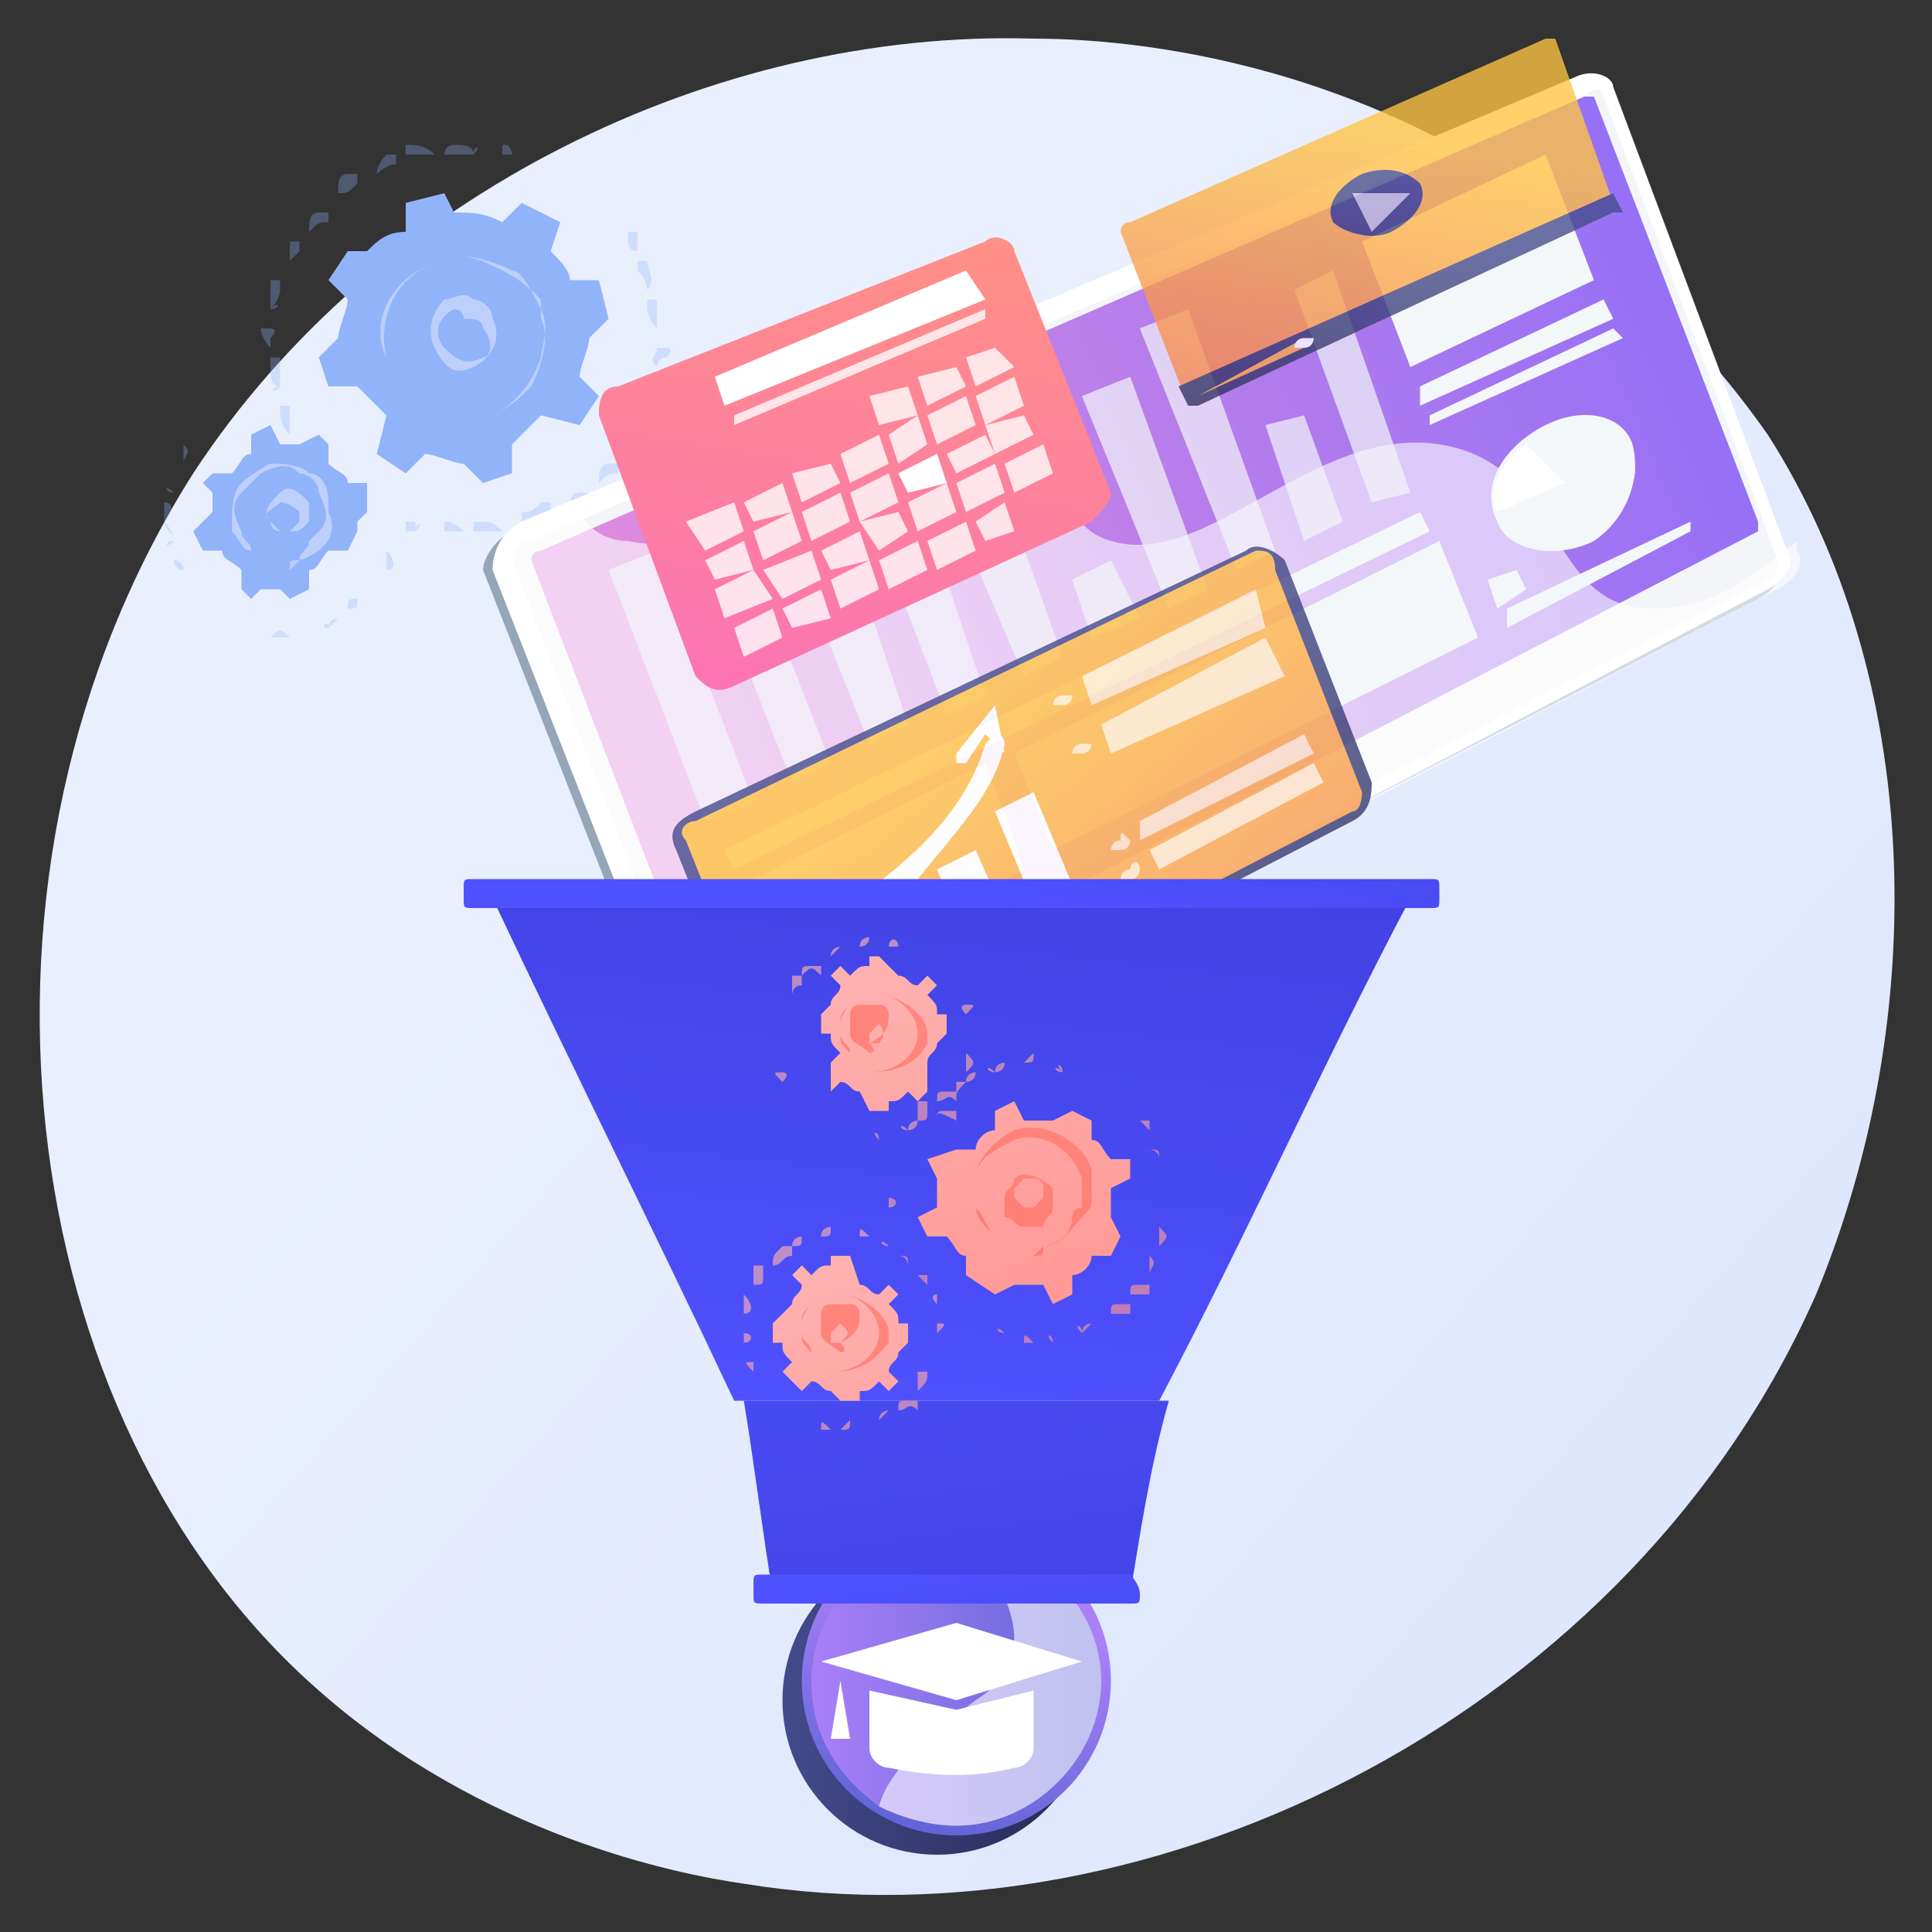<?xml version="1.0" encoding="utf-8"?>
<!-- Generator: Adobe Illustrator 26.3.1, SVG Export Plug-In . SVG Version: 6.00 Build 0)  -->
<svg version="1.1" id="Layer_1" xmlns="http://www.w3.org/2000/svg" xmlns:xlink="http://www.w3.org/1999/xlink" x="0px" y="0px"
	 viewBox="0 0 20 20" style="enable-background:new 0 0 20 20;" xml:space="preserve">
<rect x="0" y="0" width="20" height="20" fill="#333333" stroke="none"/>
<style type="text/css">
	.st0{fill:url(#SVGID_1_);}
	.st1{fill:url(#SVGID_00000158003166040710613550000008210101325053293960_);}
	.st2{fill:url(#SVGID_00000072255465188231903580000011156434474772643992_);}
	.st3{fill:url(#SVGID_00000052089352598970092370000002661432637856666806_);}
	.st4{fill:#FFFFFF;}
	.st5{opacity:0.6;fill:#FFFFFF;}
	.st6{display:none;}
	.st7{display:inline;}
	.st8{fill:url(#SVGID_00000162318258648833144330000001848166555170427017_);}
	.st9{opacity:0.3;}
	.st10{fill:#91B3FA;}
	.st11{fill:url(#SVGID_00000015355097552549463270000014066085668193860234_);}
	.st12{fill:url(#SVGID_00000178175236581800967880000014962472028175557026_);}
	.st13{fill:url(#SVGID_00000114762744283077640820000001972753054497572758_);}
	.st14{fill:url(#SVGID_00000106853184341039628220000000223601748117522323_);}
	.st15{fill:url(#SVGID_00000083053057352508560870000004699332062776571561_);}
	.st16{fill:url(#SVGID_00000040558590173743985990000006199172876457309605_);}
	.st17{fill:url(#SVGID_00000130623162755643184230000000371644097475524282_);}
	.st18{opacity:0.72;fill:#FFFFFF;enable-background:new    ;}
	.st19{fill:url(#SVGID_00000034061129775367277590000002264341653465934245_);}
	.st20{fill:#7D97F4;}
	.st21{fill:url(#SVGID_00000083775543863689078670000009087436445090781375_);}
	.st22{fill:url(#SVGID_00000115495322053002086980000000467826689386842277_);}
	.st23{fill:url(#SVGID_00000093150523567343656120000017027899505607401375_);}
	.st24{fill:url(#SVGID_00000058581214538148955190000009352361231709200514_);}
	.st25{fill:url(#SVGID_00000135676521419723678590000010893704983441576079_);}
	.st26{fill:url(#SVGID_00000160185564545769190640000016123684909512677276_);}
	.st27{fill:url(#SVGID_00000040576459296399149480000001113947829030419133_);}
	.st28{fill:url(#SVGID_00000022524683846923738680000014453425805724455305_);}
	.st29{fill:url(#SVGID_00000149383985132353073130000014129061571327672477_);}
	.st30{fill:url(#SVGID_00000173148345376040704410000012081260061019145914_);}
	.st31{fill:#BDD0FB;}
	.st32{fill:#97A6B7;}
	.st33{opacity:0.3;fill:#D8DEE8;}
	.st34{fill:url(#SVGID_00000111897781276153754250000001346415195867059864_);}
	.st35{fill:#F4F7FA;}
	.st36{opacity:0.7;}
	.st37{opacity:0.35;fill:#FFFFFF;}
	.st38{fill:url(#SVGID_00000053504927892409811700000006957793005467636873_);}
	.st39{opacity:0.78;}
	.st40{opacity:0.78;fill:#FFFFFF;}
	.st41{opacity:0.79;}
	.st42{fill:url(#SVGID_00000065074395386899939680000000555249212130935194_);}
	.st43{fill:url(#SVGID_00000173853687672465119300000013019561594704291474_);}
	.st44{opacity:0.68;fill:#FFFFFF;}
	.st45{fill:url(#SVGID_00000038405437667263977840000009213930986119245442_);}
	.st46{fill:url(#SVGID_00000067234345297017930020000004238149662839167880_);}
	.st47{fill:url(#SVGID_00000026853139199311454020000014465049737163275932_);}
	.st48{fill:url(#SVGID_00000082346885683712702870000001824470258028468143_);}
	.st49{fill:url(#SVGID_00000087382451049393782660000017707384175106557596_);}
	.st50{fill:url(#SVGID_00000010276868235524395600000006397801263423236523_);}
	.st51{fill:url(#SVGID_00000109730398275669722660000000999918968319446409_);}
	.st52{fill:url(#SVGID_00000086659830951037285850000009765581758255699893_);}
	.st53{opacity:0.64;}
	.st54{fill:url(#SVGID_00000013888825688186666910000007489944091939677568_);}
	.st55{fill:url(#SVGID_00000129199830422298840450000009551351484895568516_);}
	.st56{fill:url(#SVGID_00000173876952067526009750000009371857707421988004_);}
	.st57{fill:url(#SVGID_00000157307931907037348960000015440396069093437568_);}
	.st58{fill:url(#SVGID_00000066497199838749343780000004620035428271388035_);}
	.st59{fill:url(#SVGID_00000067220085781360797880000003998014111666791590_);}
	.st60{fill:url(#SVGID_00000034047869566166216530000012446919818330307250_);}
	.st61{fill:url(#SVGID_00000083805393305837679900000014153254675111988660_);}
	.st62{fill:url(#SVGID_00000129198074470435481960000015864243339244834435_);}
	.st63{fill:url(#SVGID_00000009588480214342688530000000267261912473751224_);}
	.st64{fill:url(#SVGID_00000124122542599089759770000016134758621408200621_);}
	.st65{fill:url(#SVGID_00000033340663772504795230000014986026308438370179_);}
	.st66{fill:url(#SVGID_00000167392085751797668550000016634549292172144292_);}
	.st67{fill:url(#SVGID_00000157268841300158822620000004695965065276570273_);}
	.st68{fill:url(#SVGID_00000079476044558903294820000007858876345678484097_);}
	.st69{fill:url(#SVGID_00000057149674059649141740000000578996078094182538_);}
	.st70{fill:url(#SVGID_00000178886253369281878350000006936388877150874047_);}
	.st71{fill:url(#SVGID_00000098207964438962578450000012168544526661955470_);}
	.st72{fill:url(#SVGID_00000160163679203458354130000016011942879135743647_);}
	.st73{fill:url(#SVGID_00000111173032966100227810000007801714718038256806_);}
	.st74{fill:url(#SVGID_00000101790353198678653320000008714790561025732021_);}
	.st75{fill:url(#SVGID_00000090998364756313344530000009698334053016089237_);}
	.st76{fill:url(#SVGID_00000125565076823078708480000017972126954977508784_);}
	.st77{fill:url(#SVGID_00000127043299021617860080000016148118687065003909_);}
	.st78{fill:url(#SVGID_00000005238749112514016310000007567468927340423060_);}
	.st79{fill:url(#SVGID_00000121262122855903710130000014957705346116218276_);}
	.st80{fill:url(#SVGID_00000155834412993648249430000013095902143249599371_);}
</style>
<linearGradient id="SVGID_1_" gradientUnits="userSpaceOnUse" x1="21.189" y1="19.902" x2="6.848" y2="7.354">
	<stop  offset="0" style="stop-color:#DAE3FE"/>
	<stop  offset="1" style="stop-color:#E9EFFD"/>
</linearGradient>
<path class="st0" d="M18.8,13.4c-1.9,4.3-6.8,6.8-11.1,6.1C7,19.4,5,19,3.3,17.5C0.1,14.7-0.6,9,2,4.9C3.9,2,7.4,0.3,10.7,0.4
	c0.7,0,3.4,0.1,5.8,2.1c0.3,0.3,1.1,1,1.8,2C19.9,7,20,10.5,18.8,13.4z"/>
<g>
	<g>
		
			<linearGradient id="SVGID_00000097486429545991141990000000866825359810479500_" gradientUnits="userSpaceOnUse" x1="8.11" y1="17.566" x2="11.389" y2="17.566">
			<stop  offset="0" style="stop-color:#444B8C"/>
			<stop  offset="0.996" style="stop-color:#26264F"/>
		</linearGradient>
		<ellipse style="fill:url(#SVGID_00000097486429545991141990000000866825359810479500_);" cx="9.7" cy="17.6" rx="1.6" ry="1.6"/>
		<g>
			
				<linearGradient id="SVGID_00000093172144965758599710000005361945793651643785_" gradientUnits="userSpaceOnUse" x1="10.116" y1="16.611" x2="9.45" y2="18.895">
				<stop  offset="0" style="stop-color:#AA80F9"/>
				<stop  offset="0.996" style="stop-color:#6165D7"/>
			</linearGradient>
			<ellipse style="fill:url(#SVGID_00000093172144965758599710000005361945793651643785_);" cx="9.9" cy="17.4" rx="1.6" ry="1.6"/>
			
				<linearGradient id="SVGID_00000106148391394841525020000001241552545443222445_" gradientUnits="userSpaceOnUse" x1="8.346" y1="17.444" x2="11.4" y2="17.444">
				<stop  offset="0" style="stop-color:#AA80F9"/>
				<stop  offset="0.996" style="stop-color:#6165D7"/>
			</linearGradient>
			<path style="fill:url(#SVGID_00000106148391394841525020000001241552545443222445_);" d="M11.4,17.4c0,0.8-0.7,1.5-1.5,1.5
				c-0.3,0-0.6-0.1-0.8-0.2c-0.4-0.3-0.7-0.7-0.7-1.3c0-0.8,0.7-1.5,1.5-1.5c0,0,0,0,0,0C10.7,16,11.4,16.6,11.4,17.4z"/>
			<g>
				<polygon class="st4" points="9.9,16.8 8.5,17.2 9.9,17.6 11.2,17.2 				"/>
				<path class="st4" d="M9.9,17.7L9,17.5v0.6c0,0.1,0.1,0.2,0.2,0.2c0.5,0.1,0.9,0.1,1.3,0c0.1,0,0.2-0.1,0.2-0.2v-0.6L9.9,17.7z"
					/>
				<path class="st4" d="M8.8,18c-0.1,0-0.1,0-0.2,0c0,0,0,0,0,0l0.1-0.6L8.8,18C8.8,17.9,8.8,18,8.8,18z"/>
				<polygon class="st4" points="9.9,17.1 8.7,17.2 8.7,17.4 8.7,17.4 8.7,17.2 				"/>
			</g>
			<path class="st5" d="M11.4,17.4c0,0.8-0.7,1.5-1.5,1.5c-0.3,0-0.6-0.1-0.8-0.2c0.1-0.4,0.6-0.8,1-1.1c0.8-0.5,0.2-1.3-0.1-1.7
				C10.7,16,11.4,16.6,11.4,17.4z"/>
		</g>
	</g>
</g>
<g id="Illustration" class="st6">
	<g class="st7">
		
			<linearGradient id="SVGID_00000066507473941528171990000015744852777107903679_" gradientUnits="userSpaceOnUse" x1="20.64" y1="-823.869" x2="6.837" y2="-808.971" gradientTransform="matrix(1 0 0 -1 0 -802.11)">
			<stop  offset="0" style="stop-color:#DAE3FE"/>
			<stop  offset="1" style="stop-color:#E9EFFD"/>
		</linearGradient>
		<path style="fill:url(#SVGID_00000066507473941528171990000015744852777107903679_);" d="M18.6,13.3c-1.9,4.4-6.9,6.3-10.8,6
			c-1.1-0.1-3.2-0.3-4.9-1.9C-0.3,14.3,0.2,8,3.3,4.2c0.4-0.5,3.2-3.7,7.5-3.7c3.1,0,5.4,1.8,5.6,2c0.3,0.3,1.1,0.9,1.8,2
			C19.7,7.1,19.8,10.6,18.6,13.3z"/>
		<g>
			<g>
				<g class="st9">
					<path class="st10" d="M6.4,4.6C6.4,4.6,6.4,4.7,6.4,4.6c0,0.2,0,0.3,0,0.3S6.4,5,6.3,5l0,0c0,0-0.1,0-0.1-0.1
						C6.3,4.9,6.3,4.8,6.4,4.6C6.3,4.7,6.3,4.6,6.4,4.6L6.4,4.6z M6.2,5.3L6.2,5.3C6.3,5.3,6.3,5.3,6.2,5.3c0,0.2,0,0.3,0,0.3
						s-0.1,0.1-0.1,0c0,0-0.1-0.1,0-0.1C6.1,5.5,6.1,5.4,6.2,5.3L6.2,5.3z M5.9,5.8C5.9,5.8,6,5.9,5.9,5.8C6,5.9,6,5.9,6,6
						S5.9,6.1,5.9,6.2H5.8V6.1C5.8,6,5.8,5.9,5.9,5.8C5.9,5.9,5.9,5.8,5.9,5.8z M5.5,6.3C5.5,6.4,5.6,6.4,5.5,6.3
						C5.6,6.4,5.6,6.4,5.5,6.3c0,0.2-0.1,0.3-0.1,0.3H5.3V6.5C5.3,6.5,5.4,6.4,5.5,6.3L5.5,6.3z M5,6.7C5,6.8,5,6.8,5,6.7
						C5.1,6.8,5.1,6.8,5,6.7C5,6.9,4.9,7,4.8,7H4.7V6.9C4.8,6.8,4.9,6.8,5,6.7L5,6.7z M4.4,7C4.4,7,4.5,7,4.4,7
						C4.5,7.1,4.4,7.1,4.4,7C4.3,7.1,4.2,7.2,4.2,7.2s-0.1,0-0.1-0.1c0,0,0-0.1,0.1-0.1C4.2,7.1,4.3,7,4.4,7L4.4,7z M1.7,6.6
						L1.7,6.6c0.1,0.1,0.2,0.1,0.2,0.2v0.1H1.8c-0.1,0-0.1-0.1-0.2-0.1C1.6,6.7,1.6,6.6,1.7,6.6L1.7,6.6z M3.8,7.2L3.8,7.2
						C3.9,7.3,3.8,7.3,3.8,7.2C3.7,7.3,3.6,7.3,3.5,7.3c0,0-0.1,0-0.1-0.1c0,0,0-0.1,0.1-0.1C3.6,7.2,3.7,7.2,3.8,7.2L3.8,7.2z
						 M2.3,6.9L2.3,6.9C2.4,6.9,2.4,7,2.5,7c0,0,0.1,0.1,0,0.1c0,0-0.1,0.1-0.1,0C2.4,7.1,2.3,7.1,2.3,6.9C2.2,7,2.2,7,2.3,6.9
						C2.2,6.9,2.2,6.9,2.3,6.9z M3.1,7.2C3.2,7.2,3.2,7.2,3.1,7.2C3.2,7.3,3.1,7.4,3.1,7.2C3,7.3,2.9,7.3,2.8,7.3l0,0
						c0,0-0.1,0-0.1-0.1c0,0,0-0.1,0.1-0.1C3,7.1,3,7.1,3.1,7.2L3.1,7.2z"/>
					<path class="st10" d="M1.3,6.2C1.3,6.2,1.4,6.2,1.3,6.2c0.1,0.1,0.1,0.1,0.1,0.1v0.1H1.3L1.2,6.3C1.2,6.3,1.2,6.3,1.3,6.2
						L1.3,6.2z"/>
				</g>
				<g class="st9">
					<path class="st10" d="M0.6,4.1C0.6,4.1,0.7,4.1,0.6,4.1c0.1,0.1,0.1,0.2,0.1,0.2s0,0.1-0.1,0.1c0,0-0.1,0-0.1-0.1
						S0.5,4.2,0.6,4.1C0.5,4.1,0.5,4,0.6,4.1L0.6,4.1z"/>
					<path class="st10" d="M4.2,1.4L4.2,1.4l0.2,0.1L4.3,1.6c-0.1,0-0.2,0-0.2-0.1c0,0-0.1,0-0.1-0.1c0,0,0-0.1,0.1-0.1
						C4.1,1.4,4.1,1.4,4.2,1.4z M4.6,1.6L4.6,1.6c0.1,0,0.2,0.1,0.2,0.1s0.1,0.1,0,0.1c0,0-0.1,0.1-0.1,0c-0.1,0-0.1-0.1-0.2-0.1
						C4.6,1.7,4.5,1.7,4.6,1.6L4.6,1.6z M3.6,1.4C3.7,1.4,3.7,1.4,3.6,1.4c0.1,0.1,0,0.1,0,0.1c-0.1,0-0.2,0-0.2,0s-0.1,0-0.1-0.1
						c0,0,0-0.1,0.1-0.1C3.4,1.4,3.5,1.4,3.6,1.4L3.6,1.4z M5.2,1.9L5.2,1.9C5.3,2,5.4,2,5.4,2.1v0.1H5.3C5.3,2.1,5.2,2.1,5.2,1.9
						C5.1,2,5.1,2,5.2,1.9C5.1,1.9,5.2,1.9,5.2,1.9z M3,1.4L3,1.4c0.1,0.1,0,0.1,0,0.1c-0.1,0-0.2,0-0.2,0.1c0,0-0.1,0-0.1-0.1
						c0,0,0-0.1,0.1-0.1C2.8,1.4,2.9,1.4,3,1.4L3,1.4z M2.4,1.6L2.4,1.6c0.1,0.1,0,0.1,0,0.1c-0.1,0-0.1,0.1-0.2,0.1H2.1V1.7
						C2.2,1.7,2.3,1.6,2.4,1.6C2.3,1.6,2.4,1.6,2.4,1.6z M1.8,1.9L1.8,1.9C1.9,2,1.9,2,1.8,2S1.7,2.1,1.6,2.1H1.5V2
						C1.6,2,1.7,2,1.8,1.9L1.8,1.9z M1.3,2.3C1.3,2.3,1.4,2.3,1.3,2.3C1.4,2.3,1.4,2.4,1.3,2.3c0,0.2,0,0.3-0.1,0.3H1.1V2.5
						C1.2,2.5,1.2,2.4,1.3,2.3L1.3,2.3z M1,2.8L1,2.8C1,2.9,1,2.9,1,2.8C1,3,0.9,3.1,0.9,3.2c0,0-0.1,0.1-0.1,0c0,0-0.1-0.1,0-0.1
						C0.8,3,0.8,2.9,1,2.8C0.9,2.8,0.9,2.8,1,2.8z M0.7,3.4L0.7,3.4C0.8,3.4,0.8,3.5,0.7,3.4c0,0.2,0,0.2,0,0.3c0,0,0,0,0,0.1
						c0,0,0,0.1-0.1,0.1c0,0-0.1,0-0.1-0.1c0,0,0,0,0-0.1C0.6,3.6,0.6,3.5,0.7,3.4C0.6,3.4,0.7,3.4,0.7,3.4z"/>
					<path class="st10" d="M5.7,2.3L5.7,2.3C5.8,2.4,5.8,2.4,5.7,2.3l0.1,0.2H5.7C5.7,2.5,5.7,2.4,5.7,2.3C5.6,2.4,5.6,2.4,5.7,2.3
						C5.6,2.3,5.6,2.3,5.7,2.3z"/>
				</g>
				<g>
					<path class="st10" d="M5.4,3.2C5.4,3.1,5.4,3.1,5.4,3.2H4.9C4.8,3,4.6,2.9,4.5,2.8V2.4l0,0L4,2.2l0,0L3.7,2.5
						c-0.2,0-0.4,0-0.6,0L2.8,2.2l0,0L2.3,2.5l0,0l0.1,0.4C2.1,3,2,3.2,1.9,3.4H1.5l0,0L1.3,3.9l0,0l0.3,0.3c0,0.2,0,0.4,0,0.6
						L1.4,5.1l0,0l0.2,0.5l0,0L2,5.5c0.1,0.2,0.3,0.3,0.4,0.4v0.4l0,0L3,6.6l0,0l0.3-0.3c0.2,0,0.4,0,0.6,0l0.3,0.3l0,0l0.5-0.2l0,0
						L4.6,5.8C4.8,5.7,4.9,5.5,5,5.4h0.4l0,0l0.2-0.5l0,0L5.3,4.5c0-0.2,0-0.4,0-0.6l0.3-0.3l0,0L5.4,3.2z"/>
					
						<linearGradient id="SVGID_00000052795080304413007840000014688130550895402119_" gradientUnits="userSpaceOnUse" x1="2.96" y1="-806.497" x2="3.985" y2="-806.497" gradientTransform="matrix(1 0 0 -1 0 -802.11)">
						<stop  offset="0" style="stop-color:#DAE3FE"/>
						<stop  offset="1" style="stop-color:#E9EFFD"/>
					</linearGradient>
					<path style="fill:url(#SVGID_00000052795080304413007840000014688130550895402119_);" d="M3.6,3.9C3.8,3.9,4,4.1,4,4.4
						S3.7,4.9,3.4,4.9c-0.1,0-0.3-0.1-0.3-0.2C3,4.6,3,4.5,3,4.3C3,4,3.2,3.8,3.6,3.9C3.5,3.9,3.6,3.9,3.6,3.9z M3.4,4.7L3.4,4.7
						c0.3,0,0.5-0.1,0.5-0.3C3.9,4.2,3.7,4,3.5,4S3.1,4.1,3.1,4.4c0,0.1,0,0.2,0.1,0.3C3.2,4.7,3.3,4.7,3.4,4.7z"/>
					
						<linearGradient id="SVGID_00000092451685140720458240000000023800216724750502_" gradientUnits="userSpaceOnUse" x1="2.203" y1="-806.491" x2="4.723" y2="-806.491" gradientTransform="matrix(1 0 0 -1 0 -802.11)">
						<stop  offset="0" style="stop-color:#DAE3FE"/>
						<stop  offset="1" style="stop-color:#E9EFFD"/>
					</linearGradient>
					<path style="fill:url(#SVGID_00000092451685140720458240000000023800216724750502_);" d="M3.8,3.1L3.8,3.1L3.8,3.1L3.8,3.1
						C4,3.2,4,3.2,4.1,3.3l0,0l0,0l0,0l0,0l0,0l0,0c-0.1,0-0.2,0-0.2-0.1C3.5,3.1,3,3.2,2.7,3.4C2.5,3.6,2.4,3.7,2.3,4v0.1
						c-0.1,0.3,0,0.5,0.1,0.8s0.4,0.5,0.7,0.6c0.6,0.2,1.3-0.1,1.5-0.7V4.7c0-0.2,0-0.3,0-0.5l0,0l0,0l0,0c0,0.2,0,0.4,0,0.5v0.1
						C4.4,5.5,3.7,5.8,3,5.6C2.7,5.4,2.5,5.2,2.3,4.9C2.2,4.7,2.2,4.4,2.2,4.1V4c0.1-0.3,0.3-0.6,0.6-0.7C3.2,3.1,3.5,3.1,3.8,3.1z"
						/>
				</g>
			</g>
			<g>
				<g class="st9">
					<path class="st10" d="M9.4,3C9.4,3,9.5,3,9.4,3c0,0.1,0,0.1,0,0.2l0,0l0,0C9.4,3.1,9.4,3,9.4,3L9.4,3L9.4,3z"/>
					<path class="st10" d="M9.4,3.3L9.4,3.3c0,0.1,0,0.2,0,0.3l0,0c0,0,0,0-0.1,0c0,0,0,0,0-0.1l0,0C9.3,3.5,9.3,3.4,9.4,3.3
						L9.4,3.3L9.4,3.3z M9.3,3.8L9.3,3.8L9.3,3.8c0,0.1,0,0.2-0.1,0.3c0,0,0,0-0.1,0c0,0,0,0,0-0.1C9.2,3.9,9.2,3.9,9.3,3.8
						C9.2,3.8,9.3,3.8,9.3,3.8z M9.1,4.2L9.1,4.2L9.1,4.2C9,4.3,9,4.4,8.9,4.5c0,0,0,0-0.1,0c0,0,0,0,0-0.1C8.9,4.3,9,4.3,9.1,4.2
						C9,4.2,9,4.2,9.1,4.2z M8.7,4.5C8.7,4.5,8.8,4.6,8.7,4.5C8.8,4.6,8.8,4.6,8.7,4.5c0,0.1-0.1,0.2-0.2,0.2c0,0,0,0-0.1,0
						c0,0,0,0,0-0.1C8.6,4.7,8.6,4.6,8.7,4.5L8.7,4.5z M8.3,4.8C8.3,4.8,8.4,4.8,8.3,4.8C8.4,4.9,8.4,4.9,8.3,4.8
						C8.3,4.9,8.2,5,8.1,5H8V4.9C8.2,4.9,8.2,4.8,8.3,4.8L8.3,4.8z M7.9,5L7.9,5L7.9,5C7.8,5.1,7.7,5.1,7.6,5.1l0,0l0,0
						C7.7,5,7.8,5,7.9,5L7.9,5z M7.4,5L7.4,5C7.4,5.1,7.4,5.1,7.4,5C7.3,5.1,7.2,5.1,7.1,5.1c0,0,0,0,0-0.1c0,0,0,0,0.1,0
						C7.2,5,7.3,5,7.4,5L7.4,5z M6.7,4.8L6.7,4.8c0.1,0,0.1,0.1,0.2,0.1l0,0c0,0,0,0,0,0.1c0,0,0,0-0.1,0l0,0C6.8,5,6.7,5,6.7,4.8
						C6.7,4.9,6.6,4.9,6.7,4.8C6.7,4.9,6.7,4.8,6.7,4.8z"/>
				</g>
				<g class="st9">
					<path class="st10" d="M7.9,1.2L7.9,1.2C7.9,1.2,7.9,1.3,7.9,1.2c-0.1,0-0.2,0-0.2,0s0,0,0-0.1c0,0,0,0,0.1,0
						C7.7,1.1,7.8,1.1,7.9,1.2L7.9,1.2z M8.1,1.2L8.1,1.2c0.1,0,0.2,0.1,0.2,0.1s0,0,0,0.1c0,0,0,0-0.1,0C8.2,1.4,8.2,1.3,8.1,1.2
						C8.1,1.3,8.1,1.3,8.1,1.2L8.1,1.2z M7.4,1.1C7.5,1.1,7.5,1.1,7.4,1.1C7.5,1.2,7.4,1.2,7.4,1.1C7.3,1.2,7.3,1.2,7.2,1.2
						c0,0,0,0-0.1,0c0,0,0,0,0-0.1C7.3,1.1,7.3,1.1,7.4,1.1L7.4,1.1z M8.5,1.4C8.6,1.4,8.6,1.4,8.5,1.4c0.1,0.1,0.1,0.1,0.2,0.2
						c0,0,0,0,0,0.1c0,0,0,0-0.1,0C8.6,1.6,8.6,1.6,8.5,1.4C8.5,1.5,8.5,1.5,8.5,1.4L8.5,1.4z M7,1.2L7,1.2C7,1.2,7,1.3,7,1.2
						C6.9,1.3,6.8,1.3,6.7,1.3H6.6V1.2C6.8,1.2,6.9,1.2,7,1.2C6.9,1.2,7,1.2,7,1.2z M6.5,1.4C6.5,1.4,6.6,1.4,6.5,1.4
						C6.6,1.4,6.6,1.4,6.5,1.4c0,0.1-0.1,0.1-0.2,0.2c0,0,0,0-0.1,0c0,0,0,0,0-0.1C6.4,1.4,6.4,1.4,6.5,1.4L6.5,1.4z M6.1,1.6
						C6.2,1.6,6.2,1.6,6.1,1.6C6.2,1.7,6.2,1.7,6.1,1.6C6.1,1.7,6,1.8,6,1.8s0,0-0.1,0c0,0,0,0,0-0.1C6,1.8,6,1.7,6.1,1.6L6.1,1.6z"
						/>
					<path class="st10" d="M8.9,1.7L8.9,1.7C9,1.8,9,1.8,9,1.8s0,0,0,0.1c0,0,0,0-0.1,0C8.9,1.9,8.9,1.8,8.9,1.7
						C8.8,1.8,8.8,1.8,8.9,1.7L8.9,1.7z"/>
				</g>
				<g>
					<path class="st10" d="M8.7,2.3L8.7,2.3H8.4C8.3,2.2,8.2,2.1,8.1,2.1V1.8l0,0L7.8,1.6l0,0L7.6,1.9c-0.1,0-0.3,0-0.4,0L7,1.7l0,0
						L6.7,1.8l0,0v0.3C6.6,2.2,6.5,2.3,6.4,2.5H6.1l0,0L6,2.8l0,0L6.2,3c0,0.1,0,0.3,0,0.4L6,3.6l0,0l0.1,0.3l0,0h0.3
						C6.6,4,6.7,4.1,6.8,4.2v0.3l0,0l0.3,0.1l0,0l0.2-0.2c0.1,0,0.3,0,0.4,0l0.2,0.2l0,0l0.3-0.1l0,0V4.2C8.4,4,8.4,3.9,8.5,3.8h0.3
						l0,0l0.1-0.3l0,0L8.7,3.2c0-0.1,0-0.3,0-0.4l0.2-0.2l0,0L8.7,2.3z"/>
					
						<linearGradient id="SVGID_00000000905243880903262290000005307481012785375124_" gradientUnits="userSpaceOnUse" x1="7.114" y1="-805.21" x2="7.813" y2="-805.21" gradientTransform="matrix(1 0 0 -1 0 -802.11)">
						<stop  offset="0" style="stop-color:#DAE3FE"/>
						<stop  offset="1" style="stop-color:#E9EFFD"/>
					</linearGradient>
					<path style="fill:url(#SVGID_00000000905243880903262290000005307481012785375124_);" d="M7.5,2.8c0.1,0,0.1,0.1,0.2,0.1
						C7.8,3,7.8,3.1,7.8,3.1c0,0.2-0.2,0.3-0.4,0.3C7.2,3.4,7.1,3.2,7.1,3c0-0.1,0.1-0.2,0.1-0.2C7.3,2.8,7.4,2.8,7.5,2.8L7.5,2.8z
						 M7.4,3.4L7.4,3.4c0.2,0,0.3-0.1,0.3-0.2c0-0.1,0-0.1-0.1-0.2c0-0.1-0.1-0.1-0.2-0.1l0,0c-0.1,0-0.1,0-0.2,0.1c0,0,0,0,0,0.1
						C7.2,3.2,7.3,3.3,7.4,3.4z"/>
					
						<linearGradient id="SVGID_00000176743828538669143640000003211180725327004580_" gradientUnits="userSpaceOnUse" x1="6.588" y1="-805.235" x2="8.327" y2="-805.235" gradientTransform="matrix(1 0 0 -1 0 -802.11)">
						<stop  offset="0" style="stop-color:#DAE3FE"/>
						<stop  offset="1" style="stop-color:#E9EFFD"/>
					</linearGradient>
					<path style="fill:url(#SVGID_00000176743828538669143640000003211180725327004580_);" d="M7.7,2.3L7.7,2.3
						c0.1,0,0.2,0.1,0.2,0.1l0,0c0,0,0,0,0,0.1l0,0c0,0,0,0-0.1,0L7.7,2.3L7.7,2.3L7.7,2.3c-0.1,0.1-0.3,0-0.4,0.1
						c-0.1,0-0.1,0-0.2,0.1l0,0l0,0c-0.2,0-0.3,0.2-0.4,0.4V3c0,0.2,0,0.4,0.1,0.5c0,0.1,0.2,0.3,0.4,0.4C7.4,4,7.6,4,7.8,3.9
						C8,3.7,8.1,3.6,8.2,3.4V3.3c0-0.1,0-0.2,0-0.3l0,0l0,0c0,0,0,0,0.1,0c0,0.1,0,0.3,0,0.4v0.1C8.2,3.6,8,3.8,7.8,3.9
						C7.6,4,7.4,4,7.2,3.9C7,3.9,6.8,3.7,6.7,3.5C6.6,3.3,6.6,3.1,6.6,2.9V2.8C6.8,2.4,7.2,2.2,7.7,2.3z"/>
				</g>
			</g>
		</g>
		<g>
			
				<linearGradient id="SVGID_00000160869764971480483620000003081264352752209064_" gradientUnits="userSpaceOnUse" x1="-5994.188" y1="-805.737" x2="-5994.488" y2="-816.907" gradientTransform="matrix(-1 0 0 -1 -5991.859 -802.11)">
				<stop  offset="0" style="stop-color:#09005D"/>
				<stop  offset="1" style="stop-color:#1A0F91"/>
			</linearGradient>
			<path style="fill:url(#SVGID_00000160869764971480483620000003081264352752209064_);" d="M1.1,15.7C1.4,13,2,6.3,2.2,5.3
				c0.2-1.2,1.7-1,1.7-1l0.3,12.5H2.1c-0.3,0-0.6-0.1-0.7-0.3C1.2,16.3,1.1,16,1.1,15.7z"/>
			
				<linearGradient id="SVGID_00000116214796810397408650000010417430817162700674_" gradientUnits="userSpaceOnUse" x1="11.021" y1="-820.041" x2="10.718" y2="-798.466" gradientTransform="matrix(1 0 0 -1 0 -802.11)">
				<stop  offset="0" style="stop-color:#09005D"/>
				<stop  offset="1" style="stop-color:#1A0F91"/>
			</linearGradient>
			<path style="fill:url(#SVGID_00000116214796810397408650000010417430817162700674_);" d="M18.2,17.2c0.7,0,1.2-0.6,1.2-1.2
				L19.2,5.8c0-0.6-0.5-1-1-1L3.4,4.3C3,4.3,2.6,4.6,2.6,5.1v11.7c0,0.4,0.3,0.7,0.8,0.7L18.2,17.2z"/>
			<g>
				
					<linearGradient id="SVGID_00000070824140880453743900000007333925305739011753_" gradientUnits="userSpaceOnUse" x1="-7313.25" y1="1472.419" x2="-7301.384" y2="1489.925" gradientTransform="matrix(-2.120000e-02 -1 1 -2.120000e-02 -1627.242 -7260.935)">
					<stop  offset="0" style="stop-color:#4F52FF"/>
					<stop  offset="1" style="stop-color:#4042E2"/>
				</linearGradient>
				<path style="fill:url(#SVGID_00000070824140880453743900000007333925305739011753_);" d="M19.2,16.3c0.2,0,0.4-0.2,0.3-0.4
					c-0.2-1.4-0.9-6.1-0.7-10.1c0-0.2-0.1-0.3-0.3-0.3L3.7,5C3.5,5,3.3,5.1,3.3,5.3c-0.1,1.7-0.3,8.5,0,11c0,0.1,0.1,0.3,0.3,0.3
					L19.2,16.3z"/>
				<path class="st10" d="M18.8,16.1c0.2,0,0.4-0.2,0.3-0.4c-0.2-1.3-0.9-5.9-0.7-9.7c0-0.2-0.1-0.3-0.3-0.3L3.9,5.3
					c-0.2,0-0.4,0.1-0.4,0.3c-0.1,1.6-0.3,8.2,0,10.5c0,0.1,0.1,0.2,0.3,0.2L18.8,16.1z"/>
			</g>
			<path class="st18" d="M10,8.1v1c0,0.2-0.1,0.3-0.3,0.3H8.6c-0.2,0-0.3-0.1-0.3-0.3V8c0-0.2,0.1-0.3,0.3-0.3h1.1
				C9.9,7.9,10,8,10,8.1z"/>
			<path class="st18" d="M13.7,9.4h-1.1c-0.2,0-0.3-0.1-0.3-0.3V8.2c0-0.2,0.1-0.3,0.3-0.3h1.1C13.8,8,14,8.1,14,8.3v0.9
				C14,9.3,13.9,9.4,13.7,9.4z"/>
			<path class="st18" d="M12.8,14h1c0.2,0,0.3,0.1,0.3,0.3v0.9c0,0.2-0.1,0.3-0.3,0.3h-1c-0.2,0-0.3-0.1-0.3-0.3v-1
				C12.5,14.2,12.6,14,12.8,14z"/>
			<path class="st18" d="M14.5,15.2v-0.9c0-0.2,0.1-0.3,0.3-0.3h1c0.2,0,0.3,0.1,0.3,0.3v0.9c0,0.2-0.1,0.3-0.3,0.3h-1
				C14.6,15.5,14.5,15.4,14.5,15.2z"/>
			<path class="st18" d="M14.4,11.1v-0.8c0-0.2,0.1-0.3,0.3-0.3h1c0.2,0,0.3,0.1,0.3,0.3V11c0,0.2-0.1,0.3-0.3,0.3h-1
				C14.5,11.4,14.4,11.3,14.4,11.1z"/>
			<path class="st18" d="M14.4,13.3v-1.2c0-0.2,0.1-0.3,0.3-0.3h1c0.2,0,0.3,0.1,0.3,0.3v1.2c0,0.2-0.1,0.3-0.3,0.3h-1
				C14.6,13.6,14.4,13.4,14.4,13.3z"/>
			
				<linearGradient id="SVGID_00000105414562637743121860000008913189312318927266_" gradientUnits="userSpaceOnUse" x1="11.214" y1="-809.864" x2="10.562" y2="-818.547" gradientTransform="matrix(1 0 0 -1 0 -802.11)">
				<stop  offset="0" style="stop-color:#FF928E"/>
				<stop  offset="1" style="stop-color:#FE7062"/>
			</linearGradient>
			<path style="fill:url(#SVGID_00000105414562637743121860000008913189312318927266_);" d="M11.7,9.4h-1.1c-0.2,0-0.3-0.1-0.3-0.3
				v-1c0-0.2,0.1-0.3,0.3-0.3h1.1c0.1,0,0.3,0.1,0.3,0.3v1C12,9.3,11.9,9.4,11.7,9.4z"/>
			<path class="st18" d="M12.5,13.3v-1.1c0-0.2,0.1-0.3,0.3-0.3h1c0.2,0,0.3,0.1,0.3,0.3v1.1c0,0.2-0.1,0.3-0.3,0.3h-1
				C12.6,13.6,12.5,13.4,12.5,13.3z"/>
			<path class="st18" d="M10.6,10h1.2c0.1,0,0.2,0.1,0.2,0.2v1c0,0.1-0.1,0.2-0.2,0.2h-1.2c-0.1,0-0.2-0.1-0.2-0.2v-1.1
				C10.4,10.1,10.5,10,10.6,10z"/>
			<path class="st18" d="M10.1,10.3v1c0,0.2-0.1,0.3-0.3,0.3h-1c-0.2,0-0.3-0.1-0.3-0.3v-1c0-0.2,0.1-0.3,0.3-0.3h1
				C9.9,10,10.1,10.1,10.1,10.3z"/>
			<path class="st18" d="M13.8,11.4h-1.2c-0.1,0-0.2-0.1-0.2-0.2v-1c0-0.1,0.1-0.2,0.2-0.2h1.2c0.1,0,0.2,0.1,0.2,0.2v1
				C14,11.3,13.9,11.4,13.8,11.4z"/>
			<path class="st18" d="M10.8,11.9h1c0.2,0,0.3,0.1,0.3,0.3v1c0,0.2-0.1,0.3-0.3,0.3h-1c-0.2,0-0.3-0.1-0.3-0.3v-1
				C10.5,12.1,10.6,11.9,10.8,11.9z"/>
			<path class="st18" d="M8.7,12h1.1c0.2,0,0.3,0.1,0.3,0.3v1.1c0,0.2-0.1,0.3-0.3,0.3H8.7c-0.1,0-0.3-0.1-0.3-0.3v-1
				C8.5,12.1,8.6,12,8.7,12z"/>
			<path class="st18" d="M15.5,9.4h-0.8c-0.2,0-0.4-0.2-0.4-0.4V8.3c0-0.2,0.2-0.4,0.4-0.4h0.9c0.2,0,0.4,0.2,0.4,0.4v0.6
				C16,9.2,15.8,9.4,15.5,9.4z"/>
			<path class="st18" d="M16.4,14.3c0-0.2,0.1-0.3,0.3-0.3H17c0.3,0,0.5,0.2,0.5,0.4V15c0,0.2-0.2,0.4-0.5,0.4h-0.4
				c-0.2,0-0.3-0.1-0.3-0.3L16.4,14.3z"/>
			<path class="st18" d="M5.2,14.1h0.7c0.2,0,0.3,0.1,0.3,0.3v1.2c0,0.2-0.1,0.3-0.3,0.3H5.2c-0.3,0-0.5-0.2-0.5-0.4v-1
				C4.7,14.3,4.9,14.1,5.2,14.1z"/>
			<path class="st18" d="M17.1,13.6h-0.3c-0.2,0-0.3-0.1-0.3-0.3v-1.2c0-0.2,0.1-0.3,0.3-0.3h0.3c0.3,0,0.5,0.2,0.5,0.4v1
				C17.6,13.4,17.3,13.6,17.1,13.6z"/>
			<path class="st18" d="M17,11.3h-0.4c-0.1,0-0.3-0.1-0.3-0.2v-0.8c0-0.1,0.1-0.3,0.2-0.3h0.4c0.3,0,0.5,0.2,0.5,0.4v0.5
				C17.5,11.1,17.3,11.3,17,11.3z"/>
			<path class="st20" d="M5.1,7.7h0.7C6,7.7,6.1,7.8,6.1,8v1.2c0,0.2-0.1,0.3-0.3,0.3H5.1c-0.3,0-0.5-0.2-0.5-0.4v-1
				C4.6,7.9,4.8,7.7,5.1,7.7z"/>
			<path class="st18" d="M10.8,14h1c0.2,0,0.3,0.1,0.3,0.3v1c0,0.2-0.1,0.3-0.3,0.3h-1c-0.2,0-0.3-0.1-0.3-0.3v-1
				C10.5,14.2,10.6,14,10.8,14z"/>
			<path class="st18" d="M5.1,10h0.7c0.2,0,0.3,0.1,0.3,0.3v1.1c0,0.2-0.1,0.3-0.3,0.3H5.1c-0.3,0-0.5-0.2-0.5-0.4v-0.9
				C4.6,10.2,4.9,10,5.1,10z"/>
			<path class="st18" d="M5.2,12.1h0.7c0.2,0,0.3,0.1,0.3,0.3v0.9c0,0.2-0.1,0.3-0.3,0.3H5.2c-0.3,0-0.5-0.2-0.5-0.4v-0.6
				C4.7,12.3,4.9,12.1,5.2,12.1z"/>
			<path class="st18" d="M8.1,12.3v1c0,0.2-0.1,0.3-0.3,0.3H6.7c-0.1,0-0.3-0.1-0.3-0.3v-1c0-0.1,0.1-0.3,0.3-0.3h1.1
				C8,12,8.1,12.1,8.1,12.3z"/>
			<path class="st18" d="M6.9,14.1h1c0.2,0,0.3,0.1,0.3,0.3v1.1c0,0.2-0.1,0.3-0.3,0.3h-1c-0.2,0-0.3-0.1-0.3-0.3v-1.2
				C6.6,14.2,6.7,14.1,6.9,14.1z"/>
			<path class="st18" d="M17,9.4h-0.4c-0.1,0-0.2-0.1-0.2-0.2V8.4c0-0.1,0.1-0.3,0.3-0.3h0.4c0.3,0,0.5,0.2,0.5,0.4V9
				C17.5,9.2,17.2,9.4,17,9.4z"/>
			<path class="st18" d="M8.8,14h1c0.2,0,0.3,0.1,0.3,0.3v1.1c0,0.2-0.1,0.3-0.3,0.3h-1c-0.2,0-0.3-0.1-0.3-0.3v-1.1
				C8.5,14.2,8.7,14.1,8.8,14z"/>
			<path class="st18" d="M8,8.1v1.1c0,0.2-0.1,0.3-0.3,0.3h-1c-0.2,0-0.3-0.1-0.3-0.3V8.1c0-0.2,0.1-0.3,0.3-0.3h1
				C7.9,7.8,8,7.9,8,8.1z"/>
			<path class="st18" d="M8.1,10.3v1.1c0,0.2-0.1,0.3-0.3,0.3h-1c-0.2,0-0.3-0.1-0.3-0.3v-1.1c0-0.2,0.1-0.3,0.3-0.3h1
				C8,10,8.1,10.1,8.1,10.3z"/>
			<path class="st4" d="M17.1,7.2v0.3c0,0.1-0.1,0.2-0.2,0.2l0,0c-0.1,0-0.2-0.1-0.2-0.2V7.1c0-0.1,0.1-0.2,0.3-0.2h0.1
				C17,7,17.1,7.1,17.1,7.2z"/>
			<path class="st4" d="M15.5,7.1v0.3c0,0.1-0.1,0.2-0.2,0.2l0,0c-0.1,0-0.2-0.1-0.2-0.2V7c0-0.1,0.1-0.2,0.3-0.2h0.1
				C15.4,6.9,15.5,7,15.5,7.1z"/>
			<path class="st4" d="M13.5,7.1v0.3c0,0.1-0.1,0.2-0.2,0.2l0,0c-0.1,0-0.2-0.1-0.2-0.2V7c0-0.1,0.1-0.2,0.3-0.2h0.1
				C13.4,6.9,13.5,7,13.5,7.1z"/>
			<path class="st4" d="M11.5,7.1v0.3c0,0.1-0.1,0.2-0.2,0.2l0,0c-0.1,0-0.2-0.1-0.2-0.2L11,7c0-0.1,0.1-0.2,0.3-0.2h0.1
				C11.5,6.8,11.6,6.9,11.5,7.1z"/>
			<path class="st4" d="M9.6,6.8v0.3c0,0.1-0.1,0.2-0.2,0.2l0,0C9.1,7.4,9,7.3,9,7.1V6.7c0-0.1,0.1-0.2,0.3-0.2h0.1
				C9.5,6.6,9.6,6.7,9.6,6.8z"/>
			<path class="st4" d="M7.5,6.9v0.3c0,0.1-0.1,0.2-0.2,0.2l0,0C7,7.4,6.9,7.3,6.9,7.2V6.8c0-0.1,0.1-0.2,0.3-0.2h0.1
				C7.4,6.6,7.5,6.7,7.5,6.9z"/>
			<path class="st4" d="M5.7,6.8v0.3c0,0.1-0.1,0.2-0.2,0.2l0,0c-0.1,0-0.2-0.1-0.2-0.2V6.7c0-0.1,0.1-0.2,0.3-0.2h0.1
				C5.6,6.6,5.7,6.7,5.7,6.8z"/>
			<g>
				
					<linearGradient id="SVGID_00000153683228198029584830000013372980405045388728_" gradientUnits="userSpaceOnUse" x1="-5976.62" y1="-742.585" x2="-5979.732" y2="-751.6" gradientTransform="matrix(-1 0 0 -1 -5991.859 -802.11)">
					<stop  offset="0" style="stop-color:#FF928E"/>
					<stop  offset="1" style="stop-color:#FE7062"/>
				</linearGradient>
				<path style="fill:url(#SVGID_00000153683228198029584830000013372980405045388728_);" d="M8.5,10.7c0-0.1,0.1-0.1,0.1-0.1
					C8.8,10.8,8.9,11,9,11.2s0.2,0.4,0.3,0.7c0.1,0.2,0.2,0.5,0.2,0.7c0.1-0.3,0.2-0.6,0.4-0.8c0-0.1,0.2,0,0.1,0.1
					c-0.1,0.5-0.3,1-0.4,1.5c0,0.2-0.3,0.1-0.3,0c0-0.5-0.2-0.9-0.3-1.3c-0.1-0.2-0.2-0.4-0.2-0.6C8.6,11.1,8.5,10.9,8.5,10.7z"/>
				
					<linearGradient id="SVGID_00000158013400059359277660000009236865365045807001_" gradientUnits="userSpaceOnUse" x1="-5976.253" y1="-742.712" x2="-5979.365" y2="-751.726" gradientTransform="matrix(-1 0 0 -1 -5991.859 -802.11)">
					<stop  offset="0" style="stop-color:#FF928E"/>
					<stop  offset="1" style="stop-color:#FE7062"/>
				</linearGradient>
				<path style="fill:url(#SVGID_00000158013400059359277660000009236865365045807001_);" d="M8.3,11.1c0.1,0,0.2,0.2,0.1,0.2
					c-0.9,0.4-1,1.4-0.4,2.1c0.3,0.3,0.7,0.5,1,0.7c0.4,0.2,0.8,0.4,1.2,0.3c1-0.1,1.1-1.1,0.8-1.9c-0.3-0.7-0.9-1.3-1.6-1.6
					c-0.1,0-0.1-0.2,0-0.2c0.7,0.3,1.3,0.7,1.7,1.4c0.3,0.6,0.5,1.4,0.1,2c-0.5,0.6-1.3,0.6-2,0.4c-0.7-0.3-1.6-0.8-1.9-1.6
					C7,12.3,7.4,11.3,8.3,11.1z"/>
			</g>
			<g>
				<path class="st4" d="M2.6,16.6L2.6,16.6L2.7,10l0,0l0,0l0,0L2.6,16.6C2.5,16.6,2.6,16.6,2.6,16.6L2.6,16.6z"/>
				<path class="st10" d="M2.6,8.6C2.7,8.6,2.7,8.6,2.6,8.6l0.1-2.3l0,0l0,0l0,0L2.6,8.6L2.6,8.6L2.6,8.6z"/>
			</g>
			
				<linearGradient id="SVGID_00000101806922628102204140000000479527004561134766_" gradientUnits="userSpaceOnUse" x1="-6008.036" y1="-807.294" x2="-6009" y2="-809.165" gradientTransform="matrix(-1 0 0 -1 -5991.859 -802.11)">
				<stop  offset="0" style="stop-color:#4F52FF"/>
				<stop  offset="1" style="stop-color:#4042E2"/>
			</linearGradient>
			<circle style="fill:url(#SVGID_00000101806922628102204140000000479527004561134766_);" cx="16.7" cy="6.2" r="0.4"/>
			
				<linearGradient id="SVGID_00000124879910360916621570000008145585742629429931_" gradientUnits="userSpaceOnUse" x1="-6004.727" y1="-807.278" x2="-6005.692" y2="-809.15" gradientTransform="matrix(-1 0 0 -1 -5991.859 -802.11)">
				<stop  offset="0" style="stop-color:#4F52FF"/>
				<stop  offset="1" style="stop-color:#4042E2"/>
			</linearGradient>
			<circle style="fill:url(#SVGID_00000124879910360916621570000008145585742629429931_);" cx="13.4" cy="6.2" r="0.4"/>
			
				<linearGradient id="SVGID_00000028283596966054414000000014160792030483863969_" gradientUnits="userSpaceOnUse" x1="-6001.422" y1="-807.168" x2="-6002.387" y2="-809.04" gradientTransform="matrix(-1 0 0 -1 -5991.859 -802.11)">
				<stop  offset="0" style="stop-color:#4F52FF"/>
				<stop  offset="1" style="stop-color:#4042E2"/>
			</linearGradient>
			<circle style="fill:url(#SVGID_00000028283596966054414000000014160792030483863969_);" cx="10.1" cy="6.1" r="0.4"/>
			
				<linearGradient id="SVGID_00000088831332277071375020000006511845738730727097_" gradientUnits="userSpaceOnUse" x1="-5998.105" y1="-807.035" x2="-5999.07" y2="-808.907" gradientTransform="matrix(-1 0 0 -1 -5991.859 -802.11)">
				<stop  offset="0" style="stop-color:#4F52FF"/>
				<stop  offset="1" style="stop-color:#4042E2"/>
			</linearGradient>
			<circle style="fill:url(#SVGID_00000088831332277071375020000006511845738730727097_);" cx="6.8" cy="6" r="0.4"/>
			<g>
				
					<linearGradient id="SVGID_00000111159436899815531460000012433380780742663580_" gradientUnits="userSpaceOnUse" x1="-5996.453" y1="-802.929" x2="-5999.955" y2="-809.723" gradientTransform="matrix(-1 0 0 -1 -5991.859 -802.11)">
					<stop  offset="0" style="stop-color:#FF928E"/>
					<stop  offset="1" style="stop-color:#FE7062"/>
				</linearGradient>
				<path style="fill:url(#SVGID_00000111159436899815531460000012433380780742663580_);" d="M6.5,3.2c0.7,0.1,0.6,1.9,0.6,2.6
					c0,0.2-0.2,0.3-0.3,0.3c0,0-0.1,0-0.1-0.1V5.9c0.1-0.5,0.2-2.1-0.3-2.2c0,0-0.4-0.1-0.4,0.6H5.5C5.5,4.4,5.7,3,6.5,3.2z"/>
				
					<linearGradient id="SVGID_00000070826391682343156460000005721539767126943394_" gradientUnits="userSpaceOnUse" x1="-5999.744" y1="-803.012" x2="-6003.247" y2="-809.808" gradientTransform="matrix(-1 0 0 -1 -5991.859 -802.11)">
					<stop  offset="0" style="stop-color:#FF928E"/>
					<stop  offset="1" style="stop-color:#FE7062"/>
				</linearGradient>
				<path style="fill:url(#SVGID_00000070826391682343156460000005721539767126943394_);" d="M9.8,3.3c0.7,0.1,0.6,1.9,0.6,2.6
					c0,0.2-0.2,0.3-0.3,0.3c0,0-0.1,0-0.1-0.1V6c-0.1-0.5,0-2.1-0.4-2.2c0,0-0.4,0-0.4,0.6H8.8C8.8,4.5,9,3.1,9.8,3.3z"/>
				
					<linearGradient id="SVGID_00000140722904815702290620000004250809974921208996_" gradientUnits="userSpaceOnUse" x1="-6003.065" y1="-803.082" x2="-6006.568" y2="-809.879" gradientTransform="matrix(-1 0 0 -1 -5991.859 -802.11)">
					<stop  offset="0" style="stop-color:#FF928E"/>
					<stop  offset="1" style="stop-color:#FE7062"/>
				</linearGradient>
				<path style="fill:url(#SVGID_00000140722904815702290620000004250809974921208996_);" d="M13.1,3.4c0.7,0.1,0.6,1.9,0.6,2.6
					c0,0.2-0.2,0.3-0.3,0.3c0,0-0.1,0-0.1-0.1V6.1C13.4,5.6,13.5,4,13,3.9c0,0-0.4,0-0.4,0.6h-0.4C12,4.5,12.2,3.2,13.1,3.4z"/>
				
					<linearGradient id="SVGID_00000169521717462486221990000015291793825421954991_" gradientUnits="userSpaceOnUse" x1="-6006.31" y1="-803.203" x2="-6009.816" y2="-810.003" gradientTransform="matrix(-1 0 0 -1 -5991.859 -802.11)">
					<stop  offset="0" style="stop-color:#FF928E"/>
					<stop  offset="1" style="stop-color:#FE7062"/>
				</linearGradient>
				<path style="fill:url(#SVGID_00000169521717462486221990000015291793825421954991_);" d="M16.4,3.5C17,3.6,17,5.4,16.9,6.1
					c0,0.2-0.2,0.3-0.3,0.3c0,0-0.1,0-0.1-0.1V6.2c0.1-0.5,0.2-2.1-0.3-2.2c0,0-0.4-0.1-0.4,0.6h-0.4C15.3,4.7,15.5,3.3,16.4,3.5z"
					/>
			</g>
		</g>
	</g>
</g>
<g>
	<g>
		<g class="st9">
			<path class="st10" d="M3,4.5C3,4.5,3,4.5,3,4.5C2.9,4.4,2.9,4.3,2.9,4.3c0,0,0-0.1,0-0.1c0,0,0,0,0,0c0,0,0.1,0,0.1,0
				C3,4.3,3,4.3,3,4.5C3.1,4.4,3,4.5,3,4.5C3,4.5,3,4.5,3,4.5z M2.9,4C2.9,4,2.9,4.1,2.9,4C2.8,4.1,2.8,4,2.9,4
				C2.8,4,2.8,3.9,2.8,3.8c0,0,0-0.1,0-0.1c0,0,0.1,0,0.1,0C2.9,3.9,2.9,3.9,2.9,4C2.9,4,2.9,4,2.9,4z M2.8,3.6
				C2.8,3.6,2.8,3.6,2.8,3.6C2.8,3.6,2.7,3.6,2.8,3.6C2.7,3.5,2.7,3.4,2.7,3.4c0,0,0,0,0.1,0c0,0,0.1,0,0,0.1
				C2.8,3.4,2.8,3.5,2.8,3.6C2.8,3.6,2.8,3.6,2.8,3.6z M2.8,3.2C2.8,3.2,2.8,3.2,2.8,3.2C2.8,3.2,2.8,3.1,2.8,3.2
				C2.8,3,2.8,3,2.8,2.9c0,0,0,0,0.1,0c0,0,0,0,0,0.1C2.9,3,2.9,3.1,2.8,3.2C2.9,3.1,2.9,3.2,2.8,3.2z M3,2.7C3,2.7,2.9,2.7,3,2.7
				C2.9,2.7,2.9,2.7,3,2.7c0-0.1,0-0.2,0-0.2c0,0,0,0,0.1,0c0,0,0,0,0,0.1C3.1,2.6,3,2.7,3,2.7C3,2.7,3,2.7,3,2.7z M3.2,2.4
				C3.2,2.4,3.2,2.4,3.2,2.4C3.1,2.3,3.1,2.3,3.2,2.4c0-0.1,0-0.2,0.1-0.2c0,0,0.1,0,0.1,0c0,0,0,0.1,0,0.1C3.3,2.3,3.3,2.3,3.2,2.4
				C3.2,2.3,3.2,2.4,3.2,2.4z M4.9,1.6C4.9,1.6,4.9,1.6,4.9,1.6c-0.1,0-0.1,0-0.2,0c0,0-0.1,0-0.1,0c0,0,0-0.1,0.1-0.1
				C4.8,1.5,4.9,1.5,4.9,1.6C4.9,1.5,5,1.5,4.9,1.6C5,1.5,4.9,1.6,4.9,1.6z M3.5,2C3.5,2,3.5,2,3.5,2C3.4,2,3.4,2,3.5,2
				c0-0.1,0-0.2,0.1-0.2c0,0,0.1,0,0.1,0c0,0,0,0.1,0,0.1C3.6,2,3.6,2,3.5,2C3.5,2,3.5,2,3.5,2z M4.5,1.6C4.5,1.6,4.5,1.6,4.5,1.6
				c-0.1,0-0.1,0-0.2,0c0,0-0.1,0-0.1,0c0,0,0-0.1,0-0.1C4.3,1.5,4.4,1.5,4.5,1.6C4.5,1.5,4.5,1.5,4.5,1.6C4.5,1.6,4.5,1.6,4.5,1.6z
				 M3.9,1.8C3.9,1.8,3.8,1.8,3.9,1.8C3.8,1.7,3.8,1.7,3.9,1.8C3.9,1.7,4,1.6,4,1.6c0,0,0,0,0,0c0,0,0.1,0,0.1,0c0,0,0,0.1,0,0.1
				C4,1.7,3.9,1.8,3.9,1.8C3.9,1.8,3.9,1.8,3.9,1.8z"/>
			<path class="st10" d="M5.3,1.6C5.3,1.6,5.3,1.6,5.3,1.6c-0.1,0-0.1,0-0.1,0c0,0,0,0,0-0.1c0,0,0,0,0.1,0C5.2,1.5,5.3,1.5,5.3,1.6
				C5.3,1.5,5.3,1.6,5.3,1.6C5.3,1.6,5.3,1.6,5.3,1.6z"/>
		</g>
		<g class="st9">
			<path class="st10" d="M6.6,2.6C6.5,2.6,6.5,2.6,6.6,2.6c-0.1,0-0.1-0.1-0.1-0.1c0,0,0-0.1,0-0.1c0,0,0.1,0,0.1,0
				C6.6,2.4,6.6,2.5,6.6,2.6C6.6,2.5,6.6,2.5,6.6,2.6C6.6,2.6,6.6,2.6,6.6,2.6z"/>
			<path class="st10" d="M5.5,5.4C5.5,5.4,5.5,5.4,5.5,5.4c-0.1,0-0.1,0-0.1,0c0,0,0-0.1,0-0.1c0.1,0,0.1,0,0.2-0.1c0,0,0.1,0,0.1,0
				C5.7,5.3,5.7,5.4,5.5,5.4C5.6,5.4,5.6,5.4,5.5,5.4z M5.2,5.5C5.2,5.5,5.2,5.5,5.2,5.5c-0.1,0-0.1,0-0.2,0c0,0-0.1,0-0.1,0
				c0,0,0-0.1,0-0.1C5.1,5.4,5.1,5.4,5.2,5.5C5.2,5.4,5.2,5.4,5.2,5.5C5.2,5.5,5.2,5.5,5.2,5.5z M5.9,5.3C5.9,5.3,5.8,5.3,5.9,5.3
				C5.8,5.2,5.8,5.2,5.9,5.3c0-0.1,0-0.2,0.1-0.2c0,0,0.1,0,0.1,0c0,0,0,0.1,0,0.1C6,5.2,5.9,5.2,5.9,5.3C5.9,5.2,5.9,5.3,5.9,5.3z
				 M4.8,5.5C4.8,5.6,4.8,5.6,4.8,5.5c-0.1,0-0.1,0-0.2,0c0,0,0,0,0-0.1c0,0,0,0,0.1,0C4.6,5.4,4.7,5.4,4.8,5.5
				C4.8,5.5,4.8,5.5,4.8,5.5C4.8,5.5,4.8,5.5,4.8,5.5z M6.2,5C6.2,5,6.2,5,6.2,5C6.1,4.9,6.1,4.9,6.2,5c0-0.1,0-0.2,0.1-0.2
				c0,0,0.1,0,0.1,0c0,0,0,0.1,0,0.1C6.3,4.9,6.3,4.9,6.2,5C6.2,5,6.2,5,6.2,5z M6.5,4.6C6.5,4.6,6.5,4.6,6.5,4.6
				C6.4,4.6,6.4,4.6,6.5,4.6c0-0.1,0-0.2,0-0.2c0,0,0,0,0.1,0c0,0,0,0,0,0.1C6.6,4.5,6.6,4.6,6.5,4.6C6.5,4.6,6.5,4.6,6.5,4.6z
				 M6.7,4.3C6.7,4.3,6.7,4.3,6.7,4.3C6.6,4.2,6.6,4.2,6.7,4.3c0-0.1,0-0.2,0-0.2c0,0,0,0,0.1,0c0,0,0,0,0,0.1
				C6.8,4.1,6.8,4.2,6.7,4.3C6.7,4.2,6.7,4.2,6.7,4.3z M6.8,3.8C6.8,3.8,6.8,3.8,6.8,3.8C6.8,3.8,6.7,3.8,6.8,3.8
				C6.7,3.7,6.8,3.7,6.8,3.6c0,0,0,0,0.1,0c0,0,0.1,0,0,0.1C6.9,3.7,6.8,3.7,6.8,3.8C6.8,3.8,6.8,3.8,6.8,3.8z M6.8,3.4
				C6.8,3.4,6.8,3.4,6.8,3.4C6.8,3.4,6.8,3.4,6.8,3.4C6.7,3.3,6.7,3.2,6.7,3.2c0,0,0-0.1,0-0.1c0,0,0.1,0,0.1,0
				C6.8,3.2,6.8,3.3,6.8,3.4C6.9,3.4,6.8,3.4,6.8,3.4z M6.7,3C6.7,3,6.7,3,6.7,3C6.7,3,6.7,3,6.7,3C6.7,2.9,6.6,2.8,6.6,2.8
				c0,0,0,0,0,0c0,0,0-0.1,0-0.1c0,0,0.1,0,0.1,0c0,0,0,0,0,0C6.7,2.8,6.8,2.9,6.7,3C6.8,2.9,6.8,2.9,6.7,3z"/>
			<path class="st10" d="M4.3,5.5C4.3,5.5,4.3,5.5,4.3,5.5c-0.1,0-0.1,0-0.1,0c0,0,0,0,0-0.1c0,0,0,0,0.1,0C4.3,5.4,4.3,5.4,4.3,5.5
				C4.3,5.4,4.4,5.4,4.3,5.5C4.4,5.5,4.3,5.5,4.3,5.5z"/>
		</g>
		<g>
			<path class="st10" d="M4.2,4.9C4.2,4.9,4.2,4.9,4.2,4.9l0.2-0.2c0.1,0,0.3,0.1,0.4,0.1L5,5c0,0,0,0,0,0l0.3-0.1c0,0,0,0,0,0
				l0-0.3c0.1-0.1,0.2-0.2,0.3-0.3L6,4.4c0,0,0,0,0,0l0.2-0.3c0,0,0,0,0,0L6,3.9c0-0.1,0.1-0.3,0.1-0.4l0.2-0.2c0,0,0,0,0,0L6.2,2.9
				c0,0,0,0,0,0l-0.3,0C5.9,2.8,5.8,2.7,5.7,2.6l0.1-0.3c0,0,0,0,0,0L5.4,2.1c0,0,0,0,0,0L5.2,2.3C5,2.2,4.9,2.2,4.7,2.2L4.6,2
				c0,0,0,0,0,0L4.2,2.1c0,0,0,0,0,0l0,0.3C4,2.4,3.9,2.5,3.8,2.6L3.6,2.6c0,0,0,0,0,0L3.4,2.9c0,0,0,0,0,0l0.2,0.2
				c0,0.1-0.1,0.3-0.1,0.4L3.3,3.7c0,0,0,0,0,0l0.1,0.3c0,0,0,0,0,0l0.3,0c0.1,0.1,0.2,0.2,0.3,0.3L3.9,4.7c0,0,0,0,0,0L4.2,4.9z"/>
			<g>
				<path class="st31" d="M4.9,3.8c-0.2,0.1-0.3,0-0.4-0.2c-0.1-0.2,0-0.4,0.1-0.5c0.1,0,0.2-0.1,0.3,0c0.1,0,0.2,0.1,0.2,0.2
					C5.2,3.5,5.1,3.7,4.9,3.8C4.9,3.8,4.9,3.8,4.9,3.8z M4.7,3.2C4.7,3.2,4.7,3.3,4.7,3.2C4.5,3.3,4.5,3.5,4.6,3.6
					c0.1,0.1,0.2,0.2,0.4,0.1C5.1,3.7,5.1,3.5,5,3.4c0-0.1-0.1-0.1-0.2-0.1C4.8,3.2,4.7,3.2,4.7,3.2z"/>
			</g>
			<path class="st31" d="M5.1,4.3C5.1,4.3,5.1,4.3,5.1,4.3L5.1,4.3C5,4.3,5,4.3,5,4.3c0,0-0.1,0-0.1,0c0,0,0,0,0,0c0,0,0,0,0,0
				c0,0,0,0,0,0c0,0,0,0,0,0c0,0,0,0,0,0c0,0,0,0,0,0C4.9,4.3,5,4.3,5.1,4.3C5.3,4.2,5.5,4,5.6,3.7c0-0.1,0.1-0.3,0-0.5
				c0,0,0-0.1,0-0.1C5.5,3,5.4,2.9,5.2,2.8C5,2.7,4.8,2.6,4.6,2.7C4.1,2.8,3.9,3.3,4,3.7c0,0,0,0.1,0,0.1c0,0.1,0.1,0.2,0.2,0.3
				c0,0,0,0,0,0c0,0,0,0,0,0c0,0,0,0,0,0C4.1,4,4,3.9,4,3.8c0,0,0-0.1,0-0.1C3.8,3.3,4.1,2.8,4.6,2.7c0.2-0.1,0.5,0,0.7,0.1
				C5.4,2.8,5.5,3,5.6,3.2c0,0,0,0.1,0,0.1c0.1,0.2,0,0.5-0.1,0.7C5.4,4.1,5.3,4.2,5.1,4.3z"/>
		</g>
	</g>
	<g>
		<g class="st9">
			<path class="st10" d="M2,6.1C2,6.1,2,6.1,2,6.1C1.9,6.1,1.9,6.1,2,6.1C1.9,6,1.9,6,1.9,6C1.9,6,1.9,6,2,6.1C2,6,2,6,2,6.1
				C2,6.1,2,6.1,2,6.1C2,6.1,2,6.1,2,6.1z"/>
			<path class="st10" d="M1.9,5.9C1.9,5.9,1.8,5.9,1.9,5.9C1.8,5.9,1.8,5.8,1.8,5.8c0,0,0,0,0,0c0,0,0,0,0,0c0,0,0,0,0,0
				c0,0,0,0,0,0C1.8,5.8,1.9,5.8,1.9,5.9C1.9,5.9,1.9,5.9,1.9,5.9C1.9,5.9,1.9,5.9,1.9,5.9z M1.8,5.6C1.8,5.6,1.8,5.6,1.8,5.6
				C1.7,5.7,1.7,5.6,1.8,5.6c0-0.1-0.1-0.1-0.1-0.2c0,0,0,0,0,0c0,0,0,0,0,0C1.8,5.5,1.8,5.6,1.8,5.6C1.8,5.6,1.8,5.6,1.8,5.6z
				 M1.7,5.4C1.7,5.4,1.7,5.4,1.7,5.4C1.7,5.4,1.7,5.3,1.7,5.4c0-0.1,0-0.1,0-0.2c0,0,0,0,0,0c0,0,0,0,0,0C1.8,5.2,1.8,5.3,1.7,5.4
				C1.8,5.3,1.7,5.4,1.7,5.4z M1.8,5.1C1.8,5.1,1.8,5.1,1.8,5.1C1.7,5.1,1.7,5,1.8,5.1c0-0.1,0-0.1,0-0.2c0,0,0,0,0,0c0,0,0,0,0,0
				C1.8,5,1.8,5,1.8,5.1C1.8,5.1,1.8,5.1,1.8,5.1z M1.9,4.8C1.9,4.8,1.9,4.8,1.9,4.8C1.9,4.8,1.9,4.8,1.9,4.8c0-0.1,0-0.1,0-0.2
				c0,0,0,0,0,0c0,0,0,0,0,0C2,4.7,1.9,4.7,1.9,4.8C1.9,4.8,1.9,4.8,1.9,4.8z M2.1,4.6C2.1,4.6,2,4.6,2.1,4.6C2,4.5,2,4.5,2.1,4.6
				c0-0.1,0-0.1,0.1-0.1c0,0,0,0,0,0c0,0,0,0,0,0C2.1,4.5,2.1,4.5,2.1,4.6C2.1,4.6,2.1,4.6,2.1,4.6z M2.3,4.4
				C2.3,4.4,2.3,4.4,2.3,4.4C2.3,4.4,2.3,4.3,2.3,4.4c0-0.1,0.1-0.1,0.1-0.1c0,0,0,0,0,0c0,0,0,0,0,0C2.4,4.3,2.3,4.3,2.3,4.4
				C2.3,4.4,2.3,4.4,2.3,4.4z M2.7,4.2C2.7,4.2,2.7,4.2,2.7,4.2c0,0-0.1,0-0.1,0c0,0,0,0,0,0c0,0,0,0,0,0c0,0,0,0,0,0c0,0,0,0,0,0
				C2.6,4.2,2.7,4.2,2.7,4.2C2.7,4.2,2.7,4.2,2.7,4.2C2.7,4.2,2.7,4.2,2.7,4.2z"/>
		</g>
		<g class="st9">
			<path class="st10" d="M3.4,6.5C3.4,6.5,3.4,6.5,3.4,6.5C3.3,6.5,3.4,6.4,3.4,6.5c0-0.1,0.1-0.1,0.1-0.1c0,0,0,0,0,0c0,0,0,0,0,0
				C3.5,6.4,3.4,6.5,3.4,6.5C3.4,6.5,3.4,6.5,3.4,6.5z M3.2,6.5C3.2,6.5,3.2,6.5,3.2,6.5c-0.1,0-0.1,0-0.1,0c0,0,0,0,0,0
				c0,0,0,0,0,0C3.1,6.5,3.2,6.5,3.2,6.5C3.2,6.5,3.3,6.5,3.2,6.5C3.3,6.5,3.3,6.5,3.2,6.5z M3.6,6.3C3.6,6.4,3.6,6.3,3.6,6.3
				C3.6,6.3,3.6,6.3,3.6,6.3c0-0.1,0-0.1,0.1-0.1c0,0,0,0,0,0c0,0,0,0,0,0C3.7,6.3,3.7,6.3,3.6,6.3C3.6,6.3,3.6,6.3,3.6,6.3z M3,6.6
				C3,6.6,3,6.6,3,6.6c-0.1,0-0.1,0-0.2,0c0,0,0,0,0,0c0,0,0,0,0,0C2.9,6.5,2.9,6.5,3,6.6C3,6.5,3,6.5,3,6.6C3,6.6,3,6.6,3,6.6z
				 M3.9,6.2C3.8,6.2,3.8,6.2,3.9,6.2C3.8,6.1,3.8,6.1,3.9,6.2c0-0.1,0-0.1,0.1-0.2c0,0,0,0,0,0c0,0,0,0,0,0
				C3.9,6.1,3.9,6.1,3.9,6.2C3.9,6.1,3.9,6.1,3.9,6.2z M4,5.9C4,5.9,4,5.9,4,5.9C4,5.9,4,5.9,4,5.9c0-0.1,0-0.1,0-0.2c0,0,0,0,0,0
				c0,0,0,0,0,0C4.1,5.8,4.1,5.9,4,5.9C4,5.9,4,5.9,4,5.9z M4.1,5.6C4.1,5.6,4.1,5.6,4.1,5.6C4.1,5.6,4.1,5.6,4.1,5.6
				c0-0.1,0-0.1,0-0.2c0,0,0,0,0,0c0,0,0,0,0,0C4.1,5.5,4.1,5.6,4.1,5.6C4.1,5.6,4.1,5.6,4.1,5.6z"/>
			<path class="st10" d="M2.7,6.5C2.7,6.5,2.7,6.5,2.7,6.5C2.6,6.5,2.6,6.5,2.7,6.5c-0.1,0-0.1,0-0.1-0.1C2.6,6.5,2.6,6.5,2.7,6.5
				C2.6,6.5,2.6,6.5,2.7,6.5C2.7,6.5,2.7,6.5,2.7,6.5C2.7,6.5,2.7,6.5,2.7,6.5z"/>
		</g>
		<g>
			<path class="st10" d="M2.6,6.2C2.6,6.2,2.6,6.2,2.6,6.2l0.1-0.1c0.1,0,0.2,0,0.2,0l0.1,0.1c0,0,0,0,0,0l0.2-0.1c0,0,0,0,0,0
				l0-0.2c0.1,0,0.1-0.1,0.2-0.2l0.2,0c0,0,0,0,0,0l0.1-0.2c0,0,0,0,0,0L3.7,5.6c0-0.1,0-0.2,0-0.2l0.1-0.1c0,0,0,0,0,0L3.8,5
				c0,0,0,0,0,0L3.6,5c0-0.1-0.1-0.1-0.2-0.2l0-0.2c0,0,0,0,0,0L3.3,4.5c0,0,0,0,0,0L3.1,4.6c-0.1,0-0.2,0-0.2,0L2.8,4.4
				c0,0,0,0,0,0L2.6,4.5c0,0,0,0,0,0l0,0.2c-0.1,0-0.1,0.1-0.2,0.2l-0.2,0c0,0,0,0,0,0L2.1,5c0,0,0,0,0,0l0.1,0.1c0,0.1,0,0.2,0,0.2
				L2,5.5c0,0,0,0,0,0l0.1,0.2c0,0,0,0,0,0l0.2,0c0,0.1,0.1,0.1,0.2,0.2l0,0.2c0,0,0,0,0,0L2.6,6.2z"/>
			<g>
				<path class="st31" d="M3,5.5c0,0-0.1,0-0.1,0c-0.1,0-0.1-0.1-0.1-0.1c-0.1-0.1,0-0.2,0.1-0.3c0.1-0.1,0.2,0,0.3,0.1
					c0,0,0,0.1,0,0.2C3.1,5.5,3.1,5.5,3,5.5C3,5.5,3,5.5,3,5.5z M2.9,5.2C2.9,5.2,2.9,5.2,2.9,5.2C2.8,5.3,2.7,5.3,2.8,5.4
					c0,0,0.1,0.1,0.1,0.1c0,0,0.1,0,0.1,0l0,0c0,0,0.1-0.1,0.1-0.1c0,0,0-0.1,0-0.1C3,5.2,2.9,5.2,2.9,5.2z"/>
			</g>
			<path class="st31" d="M3.1,5.8C3.1,5.8,3.1,5.8,3.1,5.8C3,5.9,3,5.9,3,5.9c0,0,0,0,0,0c0,0,0,0,0,0c0,0,0,0,0,0c0,0,0,0,0,0
				C3,5.8,3,5.8,3.1,5.8L3.1,5.8C3.1,5.8,3.1,5.8,3.1,5.8c0-0.1,0.1-0.1,0.1-0.2c0,0,0.1-0.1,0.1-0.1c0,0,0,0,0,0c0,0,0,0,0,0
				c0.1-0.1,0.1-0.2,0-0.4c0,0,0,0,0,0c0-0.1-0.1-0.2-0.2-0.2c-0.1-0.1-0.2-0.1-0.4,0C2.7,4.9,2.6,5,2.5,5.1c-0.1,0.1-0.1,0.2,0,0.4
				c0,0,0,0,0,0c0,0.1,0.1,0.1,0.1,0.2c0,0,0,0,0,0c0,0,0,0,0,0c0,0,0,0,0,0C2.5,5.7,2.5,5.6,2.4,5.5c0,0,0,0,0-0.1
				c0-0.1,0-0.3,0.1-0.4C2.5,5,2.6,4.9,2.8,4.8c0.1,0,0.3,0,0.4,0.1C3.3,4.9,3.4,5,3.4,5.2c0,0,0,0,0,0.1C3.5,5.5,3.4,5.7,3.1,5.8z"
				/>
		</g>
	</g>
</g>
<g>
	<g>
		<g>
			<g>
				<path class="st32" d="M7.7,11.6c-0.2,0.1-0.5,0.1-0.5-0.1L5,5.9C5,5.8,5.1,5.6,5.3,5.5l10.9-4.6c0.2-0.1,0.4,0,0.4,0.1l1.8,4.8
					c0.1,0.1,0,0.3-0.2,0.4L7.7,11.6z"/>
				<path class="st4" d="M7.8,11.6c-0.2,0.1-0.5,0.1-0.5-0.1L5.1,5.9C5.1,5.7,5.2,5.5,5.4,5.4l10.9-4.6c0.2-0.1,0.4,0,0.4,0.1
					l1.8,4.8c0.1,0.1,0,0.3-0.2,0.4L7.8,11.6z"/>
				<path class="st33" d="M16.4,1L5.5,5.6C5.4,5.6,5.3,5.7,5.3,5.8L7,10.2l0.5,1.2c0,0.1,0.2,0.1,0.3,0L18.3,6
					c0.1,0,0.1-0.1,0.1-0.2L18,4.7L16.6,1C16.6,0.9,16.5,0.9,16.4,1z"/>
				
					<linearGradient id="SVGID_00000083082076268471491360000017280304255946948000_" gradientUnits="userSpaceOnUse" x1="5.848" y1="6.446" x2="18.018" y2="6.446" gradientTransform="matrix(0.921 -0.389 0.389 0.921 -1.512 4.712)">
					<stop  offset="3.597120e-03" style="stop-color:#E38DDD"/>
					<stop  offset="1" style="stop-color:#9571F6"/>
				</linearGradient>
				<path style="fill:url(#SVGID_00000083082076268471491360000017280304255946948000_);" d="M7.6,11c0,0-0.1,0-0.1,0l-2-5.2
					c0,0,0-0.1,0.1-0.1L16.4,1c0,0,0.1,0,0.1,0l1.7,4.4c0,0,0,0.1,0,0.1L7.6,11z"/>
			</g>
			<path class="st5" d="M17.1,6.3c-1.1,0-0.9-1.5-2.2-1.7c-1.3-0.2-2.4,1.3-3.4,1c-0.7-0.2-0.3-1.1-1-1.3c-1.1-0.3-2.7,1.6-4,1.3
				c-0.2,0-0.4-0.1-0.5-0.3L5.4,5.4C5.2,5.5,5.1,5.7,5.1,5.9l2.2,5.6c0.1,0.2,0.3,0.2,0.5,0.1l10.6-5.5c0.2-0.1,0.3-0.3,0.2-0.4
				l0-0.1C17.9,6.2,17.5,6.3,17.1,6.3z"/>
		</g>
		<g>
			<polygon class="st35" points="8,10.3 10.6,9 10.2,7.9 7.6,9.2 			"/>
			<g>
				<g class="st36">
					<polygon class="st35" points="14.2,5.2 14.6,5.1 13.8,2.8 13.4,3 					"/>
					<polygon class="st35" points="13.5,5.6 13.9,5.4 13.5,4.3 13.1,4.4 					"/>
					<polygon class="st35" points="12.8,5.9 13.2,5.7 12.3,3.2 11.8,3.4 					"/>
					<polygon class="st35" points="12.1,6.3 12.5,6.1 11.7,3.9 11.2,4.1 					"/>
					<polygon class="st35" points="11.3,6.6 11.8,6.4 11.5,5.8 11.1,6 					"/>
					<polygon class="st35" points="10.6,7 11,6.8 10.5,5.4 10,5.6 					"/>
					<polygon class="st35" points="9.8,7.4 10.2,7.2 9.5,5.1 9,5.3 					"/>
					<polygon class="st35" points="9,7.7 9.4,7.5 8.9,6 8.4,6.2 					"/>
					<polygon class="st35" points="8.2,8.1 8.6,7.9 7.7,5.6 7.3,5.8 					"/>
					<polygon class="st35" points="7.3,8.5 7.8,8.3 6.8,5.7 6.3,5.9 					"/>
				</g>
			</g>
			<polygon class="st35" points="15.6,6.5 17.5,5.5 17.5,5.4 15.6,6.3 			"/>
			<polygon class="st35" points="14.8,4.4 16.8,3.5 16.7,3.4 14.8,4.3 			"/>
			<polygon class="st35" points="14.7,4.2 16.7,3.3 16.6,3.1 14.7,4 			"/>
			<polygon class="st35" points="15.5,6.3 15.8,6.1 15.7,5.9 15.4,6 			"/>
			<g>
				<path class="st35" d="M15.5,5.4c0.1,0.3,0.6,0.4,1,0.2C16.8,5.4,17,5,16.9,4.6c-0.1-0.3-0.5-0.4-0.9-0.2
					C15.6,4.6,15.3,5,15.5,5.4z"/>
				<path class="st37" d="M15.5,5.3c-0.1-0.2,0-0.5,0.3-0.7c0.1-0.1,0.1-0.1,0.2-0.1c0.4-0.2,0.8-0.1,0.9,0.2
					C17,5,16.8,5.3,16.4,5.5C16,5.7,15.6,5.6,15.5,5.3C15.5,5.3,15.5,5.3,15.5,5.3z"/>
				<path class="st35" d="M15.5,5.3c-0.1-0.2,0-0.5,0.3-0.7c0.1-0.1,0.1-0.1,0.2-0.1c0.4-0.2,0.8-0.1,0.9,0.2
					C17,5,16.8,5.3,16.4,5.5C16,5.7,15.6,5.6,15.5,5.3C15.5,5.3,15.5,5.3,15.5,5.3z"/>
				<g>
					<path class="st4" d="M15.5,5.3c-0.1-0.2,0-0.5,0.3-0.7L16.2,5L15.5,5.3z"/>
				</g>
			</g>
			<g>
				<path class="st35" d="M8.5,9.3C8.6,9.2,8.6,9.1,8.8,9c0.3-0.1,0.4,0,0.7-0.1c0.2-0.1,0.2-0.3,0.4-0.4c0.2-0.1,0.2,0,0.4-0.1
					c0,0,0.1,0,0.1,0L10.6,9L8,10.3L7.7,9.4C7.8,9.3,7.9,9.3,8,9.3C8.2,9.3,8.3,9.3,8.5,9.3z"/>
			</g>
			<polygon class="st35" points="14.6,3.8 16.5,2.9 16,1.6 14.1,2.5 			"/>
			<polygon class="st35" points="7.6,9 14.8,5.5 14.7,5.3 7.5,8.8 			"/>
			<polygon class="st35" points="10.9,8.8 15.3,6.6 14.9,5.6 10.5,7.8 			"/>
		</g>
	</g>
	<g>
		
			<linearGradient id="SVGID_00000181795621767818441340000004388792884801779868_" gradientUnits="userSpaceOnUse" x1="10.813" y1="1.955" x2="7.636" y2="6.914" gradientTransform="matrix(0.921 -0.389 0.389 0.921 -1.512 4.712)">
			<stop  offset="0" style="stop-color:#FF9085"/>
			<stop  offset="1" style="stop-color:#FB6FBB"/>
		</linearGradient>
		<path style="fill:url(#SVGID_00000181795621767818441340000004388792884801779868_);" d="M11.3,5.4L7.6,7.1
			c-0.2,0.1-0.3,0-0.4-0.1L6.2,4.3c0-0.1,0-0.3,0.2-0.3l3.8-1.5c0.1-0.1,0.3,0,0.3,0.1l1,2.5C11.5,5.2,11.4,5.3,11.3,5.4z"/>
		<g>
			<g class="st39">
				<polygon class="st4" points="9.5,4.3 9.1,4.4 9,4.1 9.4,4 				"/>
				<polygon class="st4" points="10,4 9.6,4.2 9.5,3.9 9.9,3.8 				"/>
				<polygon class="st4" points="10.5,3.8 10.1,4 10,3.7 10.3,3.6 				"/>
				<polygon class="st4" points="7.7,5.5 7.3,5.7 7.1,5.4 7.6,5.2 				"/>
				<polygon class="st4" points="8.2,5.3 7.8,5.4 7.7,5.2 8.1,5 				"/>
				<polygon class="st4" points="8.7,5 8.3,5.2 8.2,4.9 8.6,4.8 				"/>
				<polygon class="st4" points="9.2,4.8 8.8,5 8.7,4.7 9.1,4.5 				"/>
				<polygon class="st4" points="9.6,4.6 9.3,4.8 9.2,4.5 9.5,4.3 				"/>
				<polygon class="st4" points="10.1,4.4 9.7,4.6 9.6,4.3 10,4.1 				"/>
				<polygon class="st4" points="10.6,4.2 10.2,4.4 10.1,4.1 10.5,3.9 				"/>
				<polygon class="st4" points="7.8,5.9 7.4,6 7.3,5.8 7.7,5.6 				"/>
				<polygon class="st4" points="8.3,5.6 7.9,5.8 7.8,5.5 8.2,5.3 				"/>
				<polygon class="st4" points="8.8,5.4 8.4,5.6 8.3,5.3 8.7,5.1 				"/>
				<polygon class="st4" points="9.3,5.2 8.9,5.4 8.8,5.1 9.2,4.9 				"/>
				<polygon class="st4" points="9.8,5 9.4,5.1 9.3,4.9 9.7,4.7 				"/>
				<polygon class="st4" points="10.3,4.7 9.9,4.9 9.8,4.7 10.2,4.5 				"/>
				<polygon class="st4" points="10.7,4.5 10.3,4.7 10.2,4.4 10.6,4.3 				"/>
				<polygon class="st4" points="8,6.2 7.5,6.4 7.4,6.1 7.8,5.9 				"/>
				<polygon class="st4" points="8.5,6 8.1,6.2 7.9,5.9 8.4,5.7 				"/>
				<polygon class="st4" points="9,5.8 8.6,5.9 8.5,5.7 8.9,5.5 				"/>
				<polygon class="st4" points="9.4,5.5 9.1,5.7 8.9,5.4 9.3,5.3 				"/>
				<polygon class="st4" points="9.9,5.3 9.5,5.5 9.4,5.2 9.8,5 				"/>
				<polygon class="st4" points="10.4,5.1 10,5.3 9.9,5 10.3,4.8 				"/>
				<polygon class="st4" points="10.9,4.9 10.5,5.1 10.4,4.8 10.8,4.6 				"/>
				<polygon class="st4" points="8.1,6.6 7.7,6.8 7.6,6.5 8,6.3 				"/>
				<polygon class="st4" points="8.6,6.4 8.2,6.5 8.1,6.3 8.5,6.1 				"/>
				<polygon class="st4" points="9.1,6.1 8.7,6.3 8.6,6 9,5.8 				"/>
				<polygon class="st4" points="9.6,5.9 9.2,6.1 9.1,5.8 9.5,5.6 				"/>
				<polygon class="st4" points="10.1,5.7 9.7,5.9 9.6,5.6 10,5.4 				"/>
				<polygon class="st4" points="10.5,5.5 10.2,5.6 10.1,5.4 10.4,5.2 				"/>
			</g>
			<polygon class="st4" points="10.2,3.1 7.5,4.2 7.4,3.9 10,2.8 			"/>
			<polygon class="st40" points="10.2,3.3 7.6,4.4 7.6,4.3 10.2,3.2 			"/>
			<polygon class="st4" points="9.8,5 9.4,5.1 9.3,4.9 9.7,4.7 			"/>
		</g>
	</g>
	<g class="st41">
		
			<linearGradient id="SVGID_00000006704805114025292980000008254812145201951906_" gradientUnits="userSpaceOnUse" x1="9.236" y1="6.782" x2="11.428" y2="13.826" gradientTransform="matrix(0.921 -0.389 0.389 0.921 -1.512 4.712)">
			<stop  offset="0" style="stop-color:#444B8C"/>
			<stop  offset="0.996" style="stop-color:#26264F"/>
		</linearGradient>
		<path style="fill:url(#SVGID_00000006704805114025292980000008254812145201951906_);" d="M8.4,11.4C8.2,11.5,8,11.4,8,11.3L7,8.8
			C6.9,8.6,7,8.5,7.2,8.4l5.7-2.7c0.1-0.1,0.3,0,0.4,0.1l0.9,2.3c0,0.1,0,0.3-0.2,0.4L8.4,11.4z"/>
		
			<linearGradient id="SVGID_00000161600179319907823430000007844222523271195537_" gradientUnits="userSpaceOnUse" x1="9.262" y1="6.833" x2="11.375" y2="13.623" gradientTransform="matrix(0.921 -0.389 0.389 0.921 -1.512 4.712)">
			<stop  offset="0" style="stop-color:#FFC444"/>
			<stop  offset="0.996" style="stop-color:#F36F56"/>
		</linearGradient>
		<path style="fill:url(#SVGID_00000161600179319907823430000007844222523271195537_);" d="M13,5.7L7.2,8.5C7.1,8.5,7,8.6,7.1,8.7
			l1,2.5c0,0.1,0.2,0.1,0.3,0.1L14,8.4c0.1,0,0.1-0.2,0.1-0.2l-0.9-2.3C13.2,5.7,13.1,5.7,13,5.7z"/>
		<polygon class="st4" points="9.1,10.4 8.7,10.7 8.5,10.1 8.9,9.9 		"/>
		<polygon class="st4" points="9.8,10.1 9.4,10.3 9.1,9.6 9.5,9.4 		"/>
		<polygon class="st4" points="10.5,9.7 10.1,10 9.7,9 10.1,8.8 		"/>
		<polygon class="st4" points="11.2,9.4 10.8,9.6 10.3,8.4 10.7,8.2 		"/>
		<path class="st4" d="M8.3,9.7C8.3,9.7,8.3,9.7,8.3,9.7C8.2,9.7,8.2,9.7,8.3,9.7c-0.1-0.1,0-0.1,0-0.1c0,0,0,0,0.1,0
			c1-0.6,1.6-1.2,1.8-1.9c0,0,0.1-0.1,0.1-0.1c0,0,0.1,0,0.1,0.1c-0.1,0.5-0.5,0.9-0.9,1.4C9,9.3,8.6,9.5,8.3,9.7
			C8.4,9.6,8.3,9.6,8.3,9.7C8.3,9.7,8.3,9.7,8.3,9.7z M8.4,9.6C8.4,9.6,8.4,9.6,8.4,9.6C8.4,9.6,8.4,9.6,8.4,9.6z M8.4,9.6
			C8.4,9.6,8.4,9.6,8.4,9.6C8.4,9.6,8.4,9.6,8.4,9.6z M8.4,9.6C8.4,9.6,8.4,9.6,8.4,9.6C8.4,9.6,8.4,9.6,8.4,9.6z M8.4,9.6
			C8.4,9.6,8.4,9.6,8.4,9.6C8.4,9.6,8.4,9.6,8.4,9.6z M8.4,9.6C8.4,9.6,8.4,9.6,8.4,9.6C8.4,9.6,8.4,9.6,8.4,9.6z M8.4,9.6
			C8.4,9.6,8.4,9.6,8.4,9.6C8.4,9.6,8.4,9.6,8.4,9.6z M8.4,9.6C8.4,9.6,8.4,9.6,8.4,9.6C8.4,9.6,8.4,9.6,8.4,9.6z"/>
		<path class="st4" d="M10.4,7.8C10.4,7.8,10.3,7.8,10.4,7.8l-0.2-0.2L10,7.9c0,0-0.1,0-0.1,0c0,0,0-0.1,0-0.1l0.4-0.5L10.4,7.8
			C10.5,7.8,10.4,7.8,10.4,7.8C10.4,7.8,10.4,7.8,10.4,7.8z"/>
		<path class="st44" d="M11.1,7.2c0,0,0,0.1-0.1,0.1c-0.1,0-0.1,0-0.1,0c0,0,0-0.1,0.1-0.1C11,7.2,11.1,7.2,11.1,7.2z"/>
		<polygon class="st44" points="13.1,6.5 11.3,7.3 11.2,7 13,6.1 		"/>
		<path class="st44" d="M11.3,7.7c0,0,0,0.1-0.1,0.1c-0.1,0-0.1,0-0.1,0c0,0,0-0.1,0.1-0.1C11.2,7.7,11.3,7.7,11.3,7.7z"/>
		<polygon class="st44" points="13.3,7 11.5,7.8 11.4,7.5 13.1,6.6 		"/>
		<path class="st44" d="M11.7,8.7c0,0,0,0.1-0.1,0.1c-0.1,0-0.1,0-0.1,0c0,0,0-0.1,0.1-0.1C11.6,8.6,11.6,8.6,11.7,8.7z"/>
		<polygon class="st44" points="13.6,7.8 11.8,8.7 11.8,8.5 13.5,7.6 		"/>
		<path class="st44" d="M11.8,9c0,0,0,0.1-0.1,0.1c-0.1,0-0.1,0-0.1,0c0,0,0-0.1,0.1-0.1C11.7,8.9,11.8,8.9,11.8,9z"/>
		<polygon class="st44" points="13.7,8.1 12,9 11.9,8.8 13.6,7.9 		"/>
	</g>
	<g class="st39">
		
			<linearGradient id="SVGID_00000131341534604210391550000011459304002171168655_" gradientUnits="userSpaceOnUse" x1="15.876" y1="3.14" x2="13.713" y2="6.526" gradientTransform="matrix(0.921 -0.389 0.389 0.921 -1.512 4.712)">
			<stop  offset="0" style="stop-color:#FFC444"/>
			<stop  offset="0.996" style="stop-color:#F36F56"/>
		</linearGradient>
		<path style="fill:url(#SVGID_00000131341534604210391550000011459304002171168655_);" d="M16.7,2.2l-4.3,2c-0.1,0-0.1,0-0.1,0
			l-0.7-1.8c0,0,0-0.1,0.1-0.1L16,0.4c0,0,0.1,0,0.1,0l0.6,1.7C16.8,2.2,16.8,2.2,16.7,2.2z"/>
		
			<linearGradient id="SVGID_00000001621886758505660860000012172499718417296047_" gradientUnits="userSpaceOnUse" x1="15.725" y1="4.198" x2="14.241" y2="6.521" gradientTransform="matrix(0.921 -0.389 0.389 0.921 -1.512 4.712)">
			<stop  offset="0" style="stop-color:#444B8C"/>
			<stop  offset="0.996" style="stop-color:#26264F"/>
		</linearGradient>
		<path style="fill:url(#SVGID_00000001621886758505660860000012172499718417296047_);" d="M16.7,2.2l-4.3,2c-0.1,0-0.1,0-0.1,0
			L12.2,4l4.5-2l0.1,0.2C16.8,2.2,16.8,2.2,16.7,2.2z"/>
		<g>
			
				<linearGradient id="SVGID_00000129191824262226717420000009087231712044923791_" gradientUnits="userSpaceOnUse" x1="15.718" y1="3.395" x2="14.664" y2="5.425" gradientTransform="matrix(0.921 -0.389 0.389 0.921 -1.512 4.712)">
				<stop  offset="0" style="stop-color:#444B8C"/>
				<stop  offset="0.996" style="stop-color:#26264F"/>
			</linearGradient>
			<path style="fill:url(#SVGID_00000129191824262226717420000009087231712044923791_);" d="M14.7,1.9c0.1,0.2-0.1,0.4-0.3,0.5
				c-0.2,0.1-0.5,0-0.6-0.1c-0.1-0.2,0.1-0.4,0.3-0.5C14.4,1.7,14.6,1.8,14.7,1.9z"/>
			<polygon class="st44" points="14.2,2.4 14,2 14.6,2 			"/>
		</g>
		<polygon class="st44" points="16.7,2.1 12.4,4.1 12.4,4.1 16.7,2.1 		"/>
		
			<linearGradient id="SVGID_00000088827284368584304800000018425894393584134016_" gradientUnits="userSpaceOnUse" x1="13.678" y1="4.272" x2="13.662" y2="5.796" gradientTransform="matrix(0.921 -0.389 0.389 0.921 -1.512 4.712)">
			<stop  offset="0" style="stop-color:#FFC444"/>
			<stop  offset="0.996" style="stop-color:#F36F56"/>
		</linearGradient>
		<polygon style="fill:url(#SVGID_00000088827284368584304800000018425894393584134016_);" points="13.5,3.6 12.4,4.1 12.4,4.1 
			13.5,3.5 		"/>
		<path class="st4" d="M13.6,3.5c0,0,0,0.1-0.1,0.1c-0.1,0-0.1,0-0.1,0c0,0,0-0.1,0.1-0.1C13.5,3.5,13.5,3.5,13.6,3.5z"/>
	</g>
</g>
<g>
	<g>
		<g>
			
				<linearGradient id="SVGID_00000081641898478042270730000015089654352983121539_" gradientUnits="userSpaceOnUse" x1="9.207" y1="14.805" x2="9.864" y2="8.828">
				<stop  offset="0" style="stop-color:#4F52FF"/>
				<stop  offset="1" style="stop-color:#4042E2"/>
			</linearGradient>
			<path style="fill:url(#SVGID_00000081641898478042270730000015089654352983121539_);" d="M12,14.5c-1.5,0-2.9,0-4.4,0
				C6.8,12.8,5.9,11,5.1,9.3c3.2,0,6.3,0,9.5,0C13.7,11,12.9,12.8,12,14.5z"/>
			
				<linearGradient id="SVGID_00000162353397467675417140000015746249723177696957_" gradientUnits="userSpaceOnUse" x1="9.818" y1="9.271" x2="11.144" y2="5.58">
				<stop  offset="0" style="stop-color:#4F52FF"/>
				<stop  offset="1" style="stop-color:#4042E2"/>
			</linearGradient>
			<path style="fill:url(#SVGID_00000162353397467675417140000015746249723177696957_);" d="M14.9,9.3c0,0.1,0,0.1-0.1,0.1H4.9
				c-0.1,0-0.1,0-0.1-0.1V9.2c0-0.1,0-0.1,0.1-0.1h9.9c0.1,0,0.1,0,0.1,0.1V9.3z"/>
			
				<linearGradient id="SVGID_00000060013853685088150270000011399276994226292638_" gradientUnits="userSpaceOnUse" x1="9.421" y1="11.566" x2="10.215" y2="17.482">
				<stop  offset="0" style="stop-color:#4F52FF"/>
				<stop  offset="1" style="stop-color:#4042E2"/>
			</linearGradient>
			<path style="fill:url(#SVGID_00000060013853685088150270000011399276994226292638_);" d="M11.7,16.5c-1.2,0-2.5,0-3.7,0
				c-0.1-0.6-0.2-1.4-0.3-2c1.5,0,2.9,0,4.4,0C11.9,15.2,11.8,15.9,11.7,16.5z"/>
		</g>
		
			<linearGradient id="SVGID_00000043420680168285268650000016141339601745087895_" gradientUnits="userSpaceOnUse" x1="9.762" y1="16.204" x2="10.027" y2="18.172">
			<stop  offset="0" style="stop-color:#4F52FF"/>
			<stop  offset="1" style="stop-color:#4042E2"/>
		</linearGradient>
		<path style="fill:url(#SVGID_00000043420680168285268650000016141339601745087895_);" d="M11.8,16.5c0,0.1,0,0.1-0.1,0.1H7.9
			c-0.1,0-0.1,0-0.1-0.1v-0.1c0-0.1,0-0.1,0.1-0.1h3.8C11.7,16.3,11.8,16.4,11.8,16.5L11.8,16.5z"/>
		<g>
			<path class="st10" d="M7.4,13.6C7.4,13.6,7.4,13.6,7.4,13.6L5.7,9.8c0,0,0,0,0,0c0,0,0,0,0,0L7.4,13.6
				C7.4,13.6,7.4,13.6,7.4,13.6C7.4,13.6,7.4,13.6,7.4,13.6z"/>
		</g>
		<g>
			<path class="st10" d="M8,16.1C8,16.1,8,16.1,8,16.1l-0.2-1.3c0,0,0,0,0,0c0,0,0,0,0,0L8,16.1C8,16.1,8,16.1,8,16.1
				C8,16.1,8,16.1,8,16.1z"/>
		</g>
	</g>
	<g>
		<g class="st53">
			
				<linearGradient id="SVGID_00000127732777573095761830000013742485761396279967_" gradientUnits="userSpaceOnUse" x1="8.2" y1="8.629" x2="10.04" y2="14.979">
				<stop  offset="0" style="stop-color:#FEBBBA"/>
				<stop  offset="1" style="stop-color:#FF928E"/>
			</linearGradient>
			<path style="fill:url(#SVGID_00000127732777573095761830000013742485761396279967_);" d="M9.6,13.3C9.6,13.3,9.5,13.3,9.6,13.3
				C9.5,13.3,9.5,13.3,9.6,13.3c-0.1-0.1-0.1-0.1-0.1-0.1c0,0,0,0,0.1,0C9.6,13.3,9.6,13.3,9.6,13.3C9.6,13.3,9.6,13.3,9.6,13.3
				C9.6,13.3,9.6,13.3,9.6,13.3z"/>
			
				<linearGradient id="SVGID_00000160185033132899275820000000599861762515874732_" gradientUnits="userSpaceOnUse" x1="8.996" y1="8.412" x2="10.83" y2="14.743">
				<stop  offset="0" style="stop-color:#FEBBBA"/>
				<stop  offset="1" style="stop-color:#FF928E"/>
			</linearGradient>
			<path style="fill:url(#SVGID_00000160185033132899275820000000599861762515874732_);" d="M9.4,13.1C9.4,13.1,9.4,13.1,9.4,13.1
				C9.4,13.1,9.4,13,9.3,13c0,0,0,0,0,0c0,0,0,0,0,0C9.4,13,9.4,13,9.4,13.1C9.5,13.1,9.5,13.1,9.4,13.1C9.4,13.1,9.4,13.1,9.4,13.1
				z M9.3,12.8C9.3,12.8,9.3,12.8,9.3,12.8c0-0.1-0.1-0.1-0.1-0.1c0,0,0,0,0,0c0,0,0,0,0,0C9.3,12.7,9.3,12.8,9.3,12.8
				C9.3,12.8,9.3,12.8,9.3,12.8C9.3,12.8,9.3,12.8,9.3,12.8z M9.2,12.5C9.2,12.5,9.2,12.5,9.2,12.5c0-0.1,0-0.1,0-0.1c0,0,0,0,0,0
				c0,0,0,0,0,0c0,0,0,0,0,0c0,0,0,0,0,0C9.3,12.4,9.3,12.5,9.2,12.5C9.3,12.5,9.3,12.5,9.2,12.5C9.3,12.5,9.2,12.5,9.2,12.5z
				 M9.3,12.2C9.3,12.2,9.3,12.2,9.3,12.2C9.2,12.2,9.2,12.2,9.3,12.2c0-0.1,0-0.1,0-0.2c0,0,0,0,0,0c0,0,0,0,0,0
				C9.3,12.1,9.3,12.1,9.3,12.2C9.3,12.2,9.3,12.2,9.3,12.2z M9.4,11.9C9.4,11.9,9.3,11.9,9.4,11.9C9.3,11.9,9.3,11.9,9.4,11.9
				c0-0.1,0-0.1,0-0.2c0,0,0,0,0,0c0,0,0,0,0,0C9.4,11.8,9.4,11.9,9.4,11.9C9.4,11.9,9.4,11.9,9.4,11.9z M9.5,11.6
				C9.5,11.6,9.5,11.6,9.5,11.6C9.5,11.6,9.5,11.6,9.5,11.6c0-0.1,0-0.1,0-0.2c0,0,0,0,0.1,0c0,0,0,0,0,0.1
				C9.6,11.6,9.6,11.6,9.5,11.6C9.5,11.6,9.5,11.6,9.5,11.6z M9.7,11.4C9.7,11.4,9.7,11.4,9.7,11.4C9.7,11.4,9.7,11.4,9.7,11.4
				c0-0.1,0-0.1,0.1-0.1c0,0,0,0,0.1,0c0,0,0,0,0,0.1C9.8,11.3,9.8,11.4,9.7,11.4C9.7,11.4,9.7,11.4,9.7,11.4z M10,11.2
				C10,11.2,10,11.2,10,11.2C9.9,11.2,9.9,11.2,10,11.2c0-0.1,0.1-0.1,0.1-0.1c0,0,0,0,0,0c0,0,0,0,0,0C10.1,11.2,10,11.2,10,11.2
				C10,11.2,10,11.2,10,11.2z M10.3,11.1C10.3,11.1,10.2,11.1,10.3,11.1C10.2,11.1,10.2,11,10.3,11.1c0-0.1,0.1-0.1,0.1-0.1
				c0,0,0,0,0,0c0,0,0,0,0,0C10.4,11.1,10.3,11.1,10.3,11.1C10.3,11.1,10.3,11.1,10.3,11.1z M10.6,11C10.6,11,10.6,11,10.6,11
				C10.6,11,10.6,11,10.6,11C10.6,11,10.6,11,10.6,11C10.7,11,10.7,11,10.6,11c0.1-0.1,0.1-0.1,0.1-0.1c0,0,0,0,0,0c0,0,0,0,0,0
				C10.7,11,10.7,11,10.6,11C10.7,11,10.7,11,10.6,11C10.6,11,10.6,11,10.6,11C10.6,11,10.6,11,10.6,11z"/>
			
				<linearGradient id="SVGID_00000059287125183041158900000016311575266742749880_" gradientUnits="userSpaceOnUse" x1="10.088" y1="8.085" x2="11.93" y2="14.443">
				<stop  offset="0" style="stop-color:#FEBBBA"/>
				<stop  offset="1" style="stop-color:#FF928E"/>
			</linearGradient>
			<path style="fill:url(#SVGID_00000059287125183041158900000016311575266742749880_);" d="M11,11.1C11,11.1,11,11.1,11,11.1
				C10.9,11.1,10.9,11.1,11,11.1C10.9,11.1,10.9,11,11,11.1C10.9,11,10.9,11,11,11.1C10.9,11,11,11,11,11.1C11,11,11,11,11,11.1
				C11,11.1,11,11.1,11,11.1z"/>
		</g>
		<g class="st53">
			
				<linearGradient id="SVGID_00000169525245510961612520000001038071432063190678_" gradientUnits="userSpaceOnUse" x1="10.783" y1="7.89" x2="12.622" y2="14.24">
				<stop  offset="0" style="stop-color:#FEBBBA"/>
				<stop  offset="1" style="stop-color:#FF928E"/>
			</linearGradient>
			<path style="fill:url(#SVGID_00000169525245510961612520000001038071432063190678_);" d="M11.9,11.7
				C11.9,11.7,11.9,11.7,11.9,11.7C11.8,11.7,11.8,11.7,11.9,11.7c-0.1-0.1-0.1-0.1-0.1-0.1c0,0,0,0,0.1,0
				C11.9,11.6,11.9,11.6,11.9,11.7C11.9,11.7,11.9,11.7,11.9,11.7C11.9,11.7,11.9,11.7,11.9,11.7z"/>
			
				<linearGradient id="SVGID_00000103971000018978553890000016511295288305087415_" gradientUnits="userSpaceOnUse" x1="9.923" y1="8.153" x2="11.756" y2="14.482">
				<stop  offset="0" style="stop-color:#FEBBBA"/>
				<stop  offset="1" style="stop-color:#FF928E"/>
			</linearGradient>
			<path style="fill:url(#SVGID_00000103971000018978553890000016511295288305087415_);" d="M10.7,13.9c0,0-0.1,0-0.1,0c0,0,0,0,0,0
				c0,0,0,0,0,0C10.6,13.8,10.6,13.8,10.7,13.9L10.7,13.9C10.7,13.8,10.7,13.8,10.7,13.9C10.7,13.8,10.7,13.8,10.7,13.9
				C10.7,13.9,10.7,13.9,10.7,13.9L10.7,13.9z M10.9,13.9C10.9,13.9,10.8,13.8,10.9,13.9C10.8,13.8,10.9,13.8,10.9,13.9
				c0-0.1,0.1-0.1,0.1-0.1c0,0,0,0,0,0c0,0,0,0,0,0C11,13.8,10.9,13.8,10.9,13.9C10.9,13.9,10.9,13.9,10.9,13.9z M11.2,13.8
				C11.2,13.8,11.2,13.8,11.2,13.8C11.1,13.7,11.2,13.7,11.2,13.8c0-0.1,0.1-0.1,0.1-0.1c0,0,0,0,0,0c0,0,0,0,0,0
				C11.3,13.7,11.2,13.8,11.2,13.8C11.2,13.8,11.2,13.8,11.2,13.8z M11.5,13.6C11.5,13.6,11.4,13.6,11.5,13.6
				C11.4,13.6,11.4,13.6,11.5,13.6c0-0.1,0-0.1,0.1-0.1c0,0,0,0,0.1,0c0,0,0,0,0,0.1C11.6,13.6,11.5,13.6,11.5,13.6
				C11.5,13.6,11.5,13.6,11.5,13.6z M11.7,13.4C11.7,13.4,11.7,13.4,11.7,13.4C11.7,13.4,11.7,13.4,11.7,13.4c0-0.1,0-0.1,0.1-0.1
				c0,0,0,0,0.1,0c0,0,0,0,0,0.1C11.8,13.4,11.8,13.4,11.7,13.4C11.7,13.4,11.7,13.4,11.7,13.4z M11.9,13.2
				C11.9,13.2,11.9,13.2,11.9,13.2C11.9,13.2,11.9,13.1,11.9,13.2c0-0.1,0-0.1,0-0.2c0,0,0,0,0,0c0,0,0,0,0,0
				C12,13.1,11.9,13.1,11.9,13.2C11.9,13.2,11.9,13.2,11.9,13.2z M12,12.9C12,12.9,12,12.9,12,12.9C12,12.9,12,12.9,12,12.9
				c0-0.1,0-0.1,0-0.2c0,0,0,0,0,0c0,0,0,0,0,0C12.1,12.8,12.1,12.8,12,12.9C12.1,12.9,12,12.9,12,12.9z M12.1,12.6
				C12.1,12.6,12.1,12.6,12.1,12.6C12.1,12.6,12.1,12.6,12.1,12.6c0-0.1,0-0.1,0-0.2c0,0,0,0,0,0c0,0,0,0,0,0
				C12.1,12.5,12.1,12.5,12.1,12.6C12.1,12.6,12.1,12.6,12.1,12.6z M12.1,12.3C12.1,12.3,12.1,12.3,12.1,12.3c0-0.1,0-0.1-0.1-0.1
				c0,0,0,0,0,0c0,0,0,0,0,0C12.1,12.2,12.1,12.2,12.1,12.3C12.1,12.3,12.1,12.3,12.1,12.3C12.1,12.3,12.1,12.3,12.1,12.3z M12,12
				C12,12,12,12,12,12c0-0.1-0.1-0.1-0.1-0.1c0,0,0,0,0,0c0,0,0,0,0,0C12,11.9,12,11.9,12,12C12.1,12,12.1,12,12,12
				C12,12,12,12,12,12z"/>
			
				<linearGradient id="SVGID_00000142167449433534780780000003416447177628177027_" gradientUnits="userSpaceOnUse" x1="8.797" y1="8.451" x2="10.639" y2="14.808">
				<stop  offset="0" style="stop-color:#FEBBBA"/>
				<stop  offset="1" style="stop-color:#FF928E"/>
			</linearGradient>
			<path style="fill:url(#SVGID_00000142167449433534780780000003416447177628177027_);" d="M10.4,13.8
				C10.4,13.8,10.4,13.8,10.4,13.8C10.3,13.8,10.3,13.8,10.4,13.8C10.3,13.8,10.3,13.8,10.4,13.8C10.3,13.8,10.3,13.7,10.4,13.8
				C10.3,13.8,10.4,13.8,10.4,13.8C10.4,13.8,10.4,13.8,10.4,13.8C10.4,13.8,10.4,13.8,10.4,13.8z"/>
		</g>
		<g>
			
				<linearGradient id="SVGID_00000029767969710937594470000010181020232580600468_" gradientUnits="userSpaceOnUse" x1="9.473" y1="8.268" x2="11.31" y2="14.613">
				<stop  offset="0" style="stop-color:#FEBBBA"/>
				<stop  offset="1" style="stop-color:#FF928E"/>
			</linearGradient>
			<path style="fill:url(#SVGID_00000029767969710937594470000010181020232580600468_);" d="M10.3,13.4
				C10.3,13.4,10.3,13.4,10.3,13.4l0.2-0.1c0.1,0,0.2,0,0.3,0l0.1,0.2c0,0,0,0,0,0l0.2-0.1c0,0,0,0,0,0l0-0.2c0.1,0,0.2-0.1,0.2-0.2
				l0.2,0c0,0,0,0,0,0l0.1-0.2c0,0,0,0,0,0l-0.1-0.2c0-0.1,0-0.2,0-0.3l0.2-0.1c0,0,0,0,0,0L11.7,12c0,0,0,0,0,0l-0.2,0
				c-0.1-0.1-0.1-0.2-0.2-0.2l0-0.2c0,0,0,0,0,0l-0.2-0.1c0,0,0,0,0,0l-0.2,0.1c-0.1,0-0.2,0-0.3,0l-0.1-0.2c0,0,0,0,0,0l-0.2,0.1
				c0,0,0,0,0,0l0,0.2c-0.1,0-0.2,0.1-0.2,0.2l-0.2,0c0,0,0,0,0,0L9.6,12c0,0,0,0,0,0l0.1,0.2c0,0.1,0,0.2,0,0.3l-0.2,0.1
				c0,0,0,0,0,0l0.1,0.2c0,0,0,0,0,0l0.2,0c0.1,0.1,0.1,0.2,0.2,0.2l0,0.2c0,0,0,0,0,0L10.3,13.4z"/>
			
				<linearGradient id="SVGID_00000016043901987697123460000006759300812565274016_" gradientUnits="userSpaceOnUse" x1="12.349" y1="9.27" x2="9.178" y2="15.204">
				<stop  offset="0" style="stop-color:#FF928E"/>
				<stop  offset="1" style="stop-color:#FE7062"/>
			</linearGradient>
			<path style="fill:url(#SVGID_00000016043901987697123460000006759300812565274016_);" d="M10.6,12.7
				C10.6,12.7,10.6,12.7,10.6,12.7c-0.1,0-0.1-0.1-0.2-0.1c0-0.1,0-0.1,0-0.2c0-0.1,0.1-0.1,0.1-0.2c0.1-0.1,0.3,0,0.4,0.1
				c0,0.1,0,0.1,0,0.2c0,0.1-0.1,0.1-0.1,0.2C10.8,12.7,10.7,12.7,10.6,12.7z M10.7,12.2c0,0-0.1,0-0.1,0c0,0-0.1,0.1-0.1,0.1
				c0,0,0,0.1,0,0.1c0,0,0.1,0.1,0.1,0.1c0,0,0.1,0,0.1,0l0,0c0,0,0.1-0.1,0.1-0.1s0-0.1,0-0.1C10.8,12.3,10.8,12.2,10.7,12.2z"/>
			
				<linearGradient id="SVGID_00000114044342146800760840000018182082127291255170_" gradientUnits="userSpaceOnUse" x1="12.35" y1="9.269" x2="9.177" y2="15.206">
				<stop  offset="0" style="stop-color:#FF928E"/>
				<stop  offset="1" style="stop-color:#FE7062"/>
			</linearGradient>
			<path style="fill:url(#SVGID_00000114044342146800760840000018182082127291255170_);" d="M10.7,13C10.7,13,10.7,13,10.7,13
				C10.7,13,10.7,13,10.7,13C10.7,13,10.7,13,10.7,13c0,0,0.1-0.1,0.1-0.1c0,0,0,0,0,0c0.1,0,0.3-0.1,0.3-0.3c0,0,0,0,0,0
				c0,0,0,0,0,0c0,0,0-0.1,0.1-0.1c0-0.1,0-0.2,0-0.3c-0.1-0.3-0.4-0.5-0.7-0.4c-0.2,0.1-0.4,0.2-0.4,0.4c0,0.1,0,0.2,0,0.3
				c0,0.1,0.1,0.2,0.2,0.3c0,0,0,0,0,0c0,0,0,0,0,0c0,0,0,0,0,0c-0.1-0.1-0.1-0.2-0.2-0.3c0-0.1,0-0.2,0-0.3c0-0.2,0.2-0.4,0.4-0.5
				c0.3-0.1,0.7,0.1,0.8,0.4c0,0.1,0,0.2,0,0.3c0,0.1,0,0.1-0.1,0.2c-0.1,0.1-0.2,0.3-0.4,0.3c0,0,0,0,0,0C10.8,13,10.8,13,10.7,13
				C10.7,13,10.7,13,10.7,13z"/>
		</g>
	</g>
	<g>
		<g class="st53">
			
				<linearGradient id="SVGID_00000112618174763525039510000005065402019666959032_" gradientUnits="userSpaceOnUse" x1="7.468" y1="8.841" x2="9.306" y2="15.188">
				<stop  offset="0" style="stop-color:#FEBBBA"/>
				<stop  offset="1" style="stop-color:#FF928E"/>
			</linearGradient>
			<path style="fill:url(#SVGID_00000112618174763525039510000005065402019666959032_);" d="M8.1,11.2C8.1,11.2,8.1,11.1,8.1,11.2
				C8.1,11.1,8.1,11.1,8.1,11.2c-0.1-0.1-0.1-0.1,0-0.1c0,0,0,0,0,0C8.1,11.1,8.2,11.1,8.1,11.2C8.2,11.1,8.2,11.1,8.1,11.2
				C8.1,11.1,8.1,11.2,8.1,11.2z"/>
			
				<linearGradient id="SVGID_00000073689971451186744820000016159433493252298401_" gradientUnits="userSpaceOnUse" x1="8.194" y1="8.639" x2="10.025" y2="14.962">
				<stop  offset="0" style="stop-color:#FEBBBA"/>
				<stop  offset="1" style="stop-color:#FF928E"/>
			</linearGradient>
			<path style="fill:url(#SVGID_00000073689971451186744820000016159433493252298401_);" d="M8.1,10.9C8,10.9,8,10.9,8.1,10.9
				c0-0.1,0-0.1,0-0.1c0,0,0,0,0,0c0,0,0,0,0,0c0,0,0,0,0,0c0,0,0,0,0,0C8.1,10.8,8.1,10.8,8.1,10.9C8.1,10.9,8.1,10.9,8.1,10.9
				C8.1,10.9,8.1,10.9,8.1,10.9z M8.1,10.6C8.1,10.6,8.1,10.6,8.1,10.6C8,10.6,8,10.6,8.1,10.6c0-0.1,0-0.1,0-0.2c0,0,0,0,0,0
				c0,0,0,0,0,0C8.1,10.5,8.1,10.5,8.1,10.6C8.1,10.6,8.1,10.6,8.1,10.6z M8.2,10.3C8.1,10.3,8.1,10.3,8.2,10.3
				C8.1,10.3,8.1,10.3,8.2,10.3c0-0.1,0-0.1,0-0.2c0,0,0,0,0.1,0c0,0,0,0,0,0.1C8.2,10.2,8.2,10.3,8.2,10.3
				C8.2,10.3,8.2,10.3,8.2,10.3z M8.3,10.1C8.3,10.1,8.3,10.1,8.3,10.1C8.3,10,8.3,10,8.3,10.1c0-0.1,0-0.1,0.1-0.1c0,0,0,0,0.1,0
				c0,0,0,0,0,0.1C8.4,10,8.4,10,8.3,10.1C8.3,10.1,8.3,10.1,8.3,10.1z M8.6,9.9C8.6,9.9,8.5,9.9,8.6,9.9C8.5,9.8,8.5,9.8,8.6,9.9
				c0-0.1,0.1-0.1,0.1-0.1c0,0,0,0,0,0c0,0,0,0,0,0C8.7,9.8,8.6,9.9,8.6,9.9C8.6,9.9,8.6,9.9,8.6,9.9z M9.3,9.8
				C9.3,9.8,9.3,9.8,9.3,9.8c0,0-0.1,0-0.1,0c0,0,0,0,0,0c0,0,0,0,0,0C9.2,9.7,9.3,9.7,9.3,9.8C9.3,9.7,9.3,9.7,9.3,9.8
				C9.3,9.8,9.3,9.8,9.3,9.8z M8.9,9.8C8.9,9.8,8.8,9.8,8.9,9.8C8.8,9.7,8.8,9.7,8.9,9.8c0-0.1,0.1-0.1,0.1-0.1c0,0,0,0,0,0
				c0,0,0,0,0,0C9,9.8,8.9,9.8,8.9,9.8C8.9,9.8,8.9,9.8,8.9,9.8z"/>
			
				<linearGradient id="SVGID_00000177476618702655318630000014323705239426906783_" gradientUnits="userSpaceOnUse" x1="9.088" y1="8.375" x2="10.928" y2="14.73">
				<stop  offset="0" style="stop-color:#FEBBBA"/>
				<stop  offset="1" style="stop-color:#FF928E"/>
			</linearGradient>
			<path style="fill:url(#SVGID_00000177476618702655318630000014323705239426906783_);" d="M9.5,9.9C9.5,9.9,9.5,9.9,9.5,9.9
				C9.5,9.9,9.5,9.8,9.5,9.9C9.4,9.8,9.4,9.8,9.5,9.9C9.5,9.8,9.5,9.8,9.5,9.9C9.5,9.8,9.5,9.8,9.5,9.9C9.6,9.8,9.6,9.8,9.5,9.9
				C9.6,9.9,9.5,9.9,9.5,9.9z"/>
		</g>
		<g class="st53">
			
				<linearGradient id="SVGID_00000067928797562795981130000003628347099567213995_" gradientUnits="userSpaceOnUse" x1="9.41" y1="8.285" x2="11.248" y2="14.632">
				<stop  offset="0" style="stop-color:#FEBBBA"/>
				<stop  offset="1" style="stop-color:#FF928E"/>
			</linearGradient>
			<path style="fill:url(#SVGID_00000067928797562795981130000003628347099567213995_);" d="M10,10.5C10,10.5,10,10.5,10,10.5
				C10,10.4,10,10.4,10,10.5c-0.1-0.1,0-0.1,0-0.1c0,0,0,0,0,0C10.1,10.4,10.1,10.4,10,10.5C10.1,10.5,10.1,10.5,10,10.5
				C10,10.5,10,10.5,10,10.5z"/>
			
				<linearGradient id="SVGID_00000160902874361299127390000017115982374515378072_" gradientUnits="userSpaceOnUse" x1="8.656" y1="8.512" x2="10.488" y2="14.837">
				<stop  offset="0" style="stop-color:#FEBBBA"/>
				<stop  offset="1" style="stop-color:#FF928E"/>
			</linearGradient>
			<path style="fill:url(#SVGID_00000160902874361299127390000017115982374515378072_);" d="M9.1,11.8C9.1,11.8,9,11.7,9.1,11.8
				C9,11.7,9.1,11.7,9.1,11.8C9.1,11.7,9.1,11.7,9.1,11.8c0.1-0.1,0.1-0.1,0.1-0.1c0,0,0,0,0,0c0,0,0,0,0,0
				C9.2,11.7,9.1,11.8,9.1,11.8C9.1,11.8,9.1,11.8,9.1,11.8C9.1,11.8,9.1,11.8,9.1,11.8z M8.9,11.7C8.9,11.7,8.9,11.7,8.9,11.7
				c0,0-0.1,0-0.1,0c0,0,0,0,0,0c0,0,0,0,0,0C8.8,11.7,8.9,11.7,8.9,11.7C8.9,11.7,8.9,11.7,8.9,11.7C8.9,11.7,8.9,11.7,8.9,11.7z
				 M9.4,11.7C9.4,11.7,9.4,11.7,9.4,11.7C9.3,11.7,9.3,11.6,9.4,11.7c0-0.1,0.1-0.1,0.1-0.1c0,0,0,0,0,0c0,0,0,0,0,0
				C9.5,11.7,9.4,11.7,9.4,11.7C9.4,11.7,9.4,11.7,9.4,11.7z M9.7,11.6C9.6,11.6,9.6,11.6,9.7,11.6C9.6,11.5,9.6,11.5,9.7,11.6
				c0-0.1,0-0.1,0.1-0.1c0,0,0,0,0.1,0c0,0,0,0,0,0.1C9.7,11.5,9.7,11.5,9.7,11.6C9.7,11.6,9.7,11.6,9.7,11.6z M9.9,11.4
				C9.9,11.4,9.9,11.4,9.9,11.4C9.8,11.3,9.8,11.3,9.9,11.4c0-0.1,0-0.1,0-0.2c0,0,0,0,0.1,0c0,0,0,0,0,0
				C9.9,11.3,9.9,11.3,9.9,11.4C9.9,11.3,9.9,11.4,9.9,11.4z M10,11.1C10,11.1,10,11.1,10,11.1C10,11.1,10,11.1,10,11.1
				c0-0.1,0-0.1,0-0.2c0,0,0,0,0,0c0,0,0,0,0,0C10.1,11,10.1,11,10,11.1C10,11.1,10,11.1,10,11.1z M10.1,10.8
				C10.1,10.8,10.1,10.8,10.1,10.8C10.1,10.8,10,10.8,10.1,10.8C10,10.7,10,10.7,10.1,10.8c0-0.1,0-0.1,0-0.1c0,0,0,0,0,0
				c0,0,0,0,0,0c0,0,0,0,0,0c0,0,0,0,0,0C10.1,10.7,10.1,10.7,10.1,10.8C10.1,10.7,10.1,10.7,10.1,10.8
				C10.1,10.8,10.1,10.8,10.1,10.8z"/>
			
				<linearGradient id="SVGID_00000132775265899186109020000006232450826219734681_" gradientUnits="userSpaceOnUse" x1="7.751" y1="8.756" x2="9.591" y2="15.11">
				<stop  offset="0" style="stop-color:#FEBBBA"/>
				<stop  offset="1" style="stop-color:#FF928E"/>
			</linearGradient>
			<path style="fill:url(#SVGID_00000132775265899186109020000006232450826219734681_);" d="M8.6,11.6C8.6,11.6,8.6,11.6,8.6,11.6
				C8.6,11.6,8.5,11.6,8.6,11.6C8.5,11.6,8.5,11.6,8.6,11.6C8.5,11.5,8.5,11.5,8.6,11.6C8.6,11.6,8.6,11.6,8.6,11.6
				C8.6,11.6,8.6,11.6,8.6,11.6C8.6,11.6,8.6,11.6,8.6,11.6z"/>
		</g>
		<g>
			
				<linearGradient id="SVGID_00000081644007916264055670000018364002149489706912_" gradientUnits="userSpaceOnUse" x1="8.438" y1="8.564" x2="10.276" y2="14.908">
				<stop  offset="0" style="stop-color:#FEBBBA"/>
				<stop  offset="1" style="stop-color:#FF928E"/>
			</linearGradient>
			<path style="fill:url(#SVGID_00000081644007916264055670000018364002149489706912_);" d="M8.6,11.3C8.6,11.3,8.6,11.3,8.6,11.3
				l0.1-0.1c0.1,0,0.1,0.1,0.2,0.1L9,11.5c0,0,0,0,0,0l0.2,0c0,0,0,0,0,0l0-0.1c0.1,0,0.1,0,0.2-0.1l0.1,0.1c0,0,0,0,0,0l0.1-0.1
				c0,0,0,0,0,0L9.6,11c0-0.1,0.1-0.1,0.1-0.2l0.1-0.1c0,0,0,0,0,0l0-0.2c0,0,0,0,0,0l-0.1,0c0-0.1,0-0.1-0.1-0.2l0.1-0.1
				c0,0,0,0,0,0l-0.1-0.1c0,0,0,0,0,0l-0.1,0.1c-0.1,0-0.1-0.1-0.2-0.1L9.1,9.9c0,0,0,0,0,0L9,9.9c0,0,0,0,0,0l0,0.1
				c-0.1,0-0.1,0-0.2,0.1l-0.1-0.1c0,0,0,0,0,0l-0.1,0.1c0,0,0,0,0,0l0.1,0.1c0,0.1-0.1,0.1-0.1,0.2l-0.1,0.1c0,0,0,0,0,0l0,0.2
				c0,0,0,0,0,0l0.1,0c0,0.1,0,0.1,0.1,0.2l-0.1,0.1c0,0,0,0,0,0L8.6,11.3z"/>
			
				<linearGradient id="SVGID_00000093146656240519505640000007701192590740475305_" gradientUnits="userSpaceOnUse" x1="10.383" y1="8.232" x2="7.212" y2="14.166">
				<stop  offset="0" style="stop-color:#FF928E"/>
				<stop  offset="1" style="stop-color:#FE7062"/>
			</linearGradient>
			<path style="fill:url(#SVGID_00000093146656240519505640000007701192590740475305_);" d="M9,10.9C9,10.9,9,10.9,9,10.9
				c-0.1-0.1-0.2-0.1-0.2-0.2c0-0.1,0-0.1,0-0.2c0-0.1,0.1-0.1,0.1-0.1c0.1,0,0.1,0,0.2,0c0.1,0,0.1,0.1,0.1,0.1
				c0,0.1,0,0.2-0.2,0.3l0,0C9.1,10.9,9,10.9,9,10.9z M9.1,10.9L9.1,10.9L9.1,10.9z M9.1,10.6C9.1,10.6,9.1,10.6,9.1,10.6
				C9,10.6,9,10.6,9.1,10.6C9,10.7,9,10.7,9,10.7c0,0,0,0,0,0.1c0,0,0,0,0.1,0l0,0C9.1,10.8,9.2,10.7,9.1,10.6
				C9.1,10.7,9.1,10.6,9.1,10.6C9.1,10.6,9.1,10.6,9.1,10.6z"/>
			
				<linearGradient id="SVGID_00000168834528305982902250000002767839100469192362_" gradientUnits="userSpaceOnUse" x1="10.383" y1="8.234" x2="7.214" y2="14.163">
				<stop  offset="0" style="stop-color:#FF928E"/>
				<stop  offset="1" style="stop-color:#FE7062"/>
			</linearGradient>
			<path style="fill:url(#SVGID_00000168834528305982902250000002767839100469192362_);" d="M9,11.1C9,11.1,9,11.1,9,11.1
				C9,11.1,9,11.1,9,11.1C9,11.1,9,11.1,9,11.1C9,11.1,9,11.1,9,11.1C9.1,11.1,9.1,11.1,9,11.1c0.3,0,0.5-0.2,0.5-0.4c0,0,0,0,0,0
				c0-0.2-0.2-0.4-0.4-0.4c-0.1,0-0.2,0-0.3,0.1c-0.1,0.1-0.1,0.1-0.1,0.2c0,0,0,0.1,0,0.1c0,0.1,0,0.1,0.1,0.2c0,0,0,0,0,0
				c0,0,0,0,0,0c0,0,0,0,0,0c0-0.1-0.1-0.1-0.1-0.2c0,0,0-0.1,0-0.1c0-0.1,0.1-0.2,0.1-0.2c0.1-0.1,0.2-0.1,0.3-0.1
				c0.2,0,0.5,0.2,0.5,0.4c0,0,0,0.1,0,0.1C9.5,11,9.3,11.1,9,11.1C9.1,11.2,9.1,11.2,9,11.1C9,11.2,9,11.2,9,11.1
				C9,11.1,9,11.1,9,11.1C9,11.1,9,11.1,9,11.1C9,11.1,9,11.1,9,11.1z"/>
		</g>
	</g>
	<g>
		<g class="st53">
			
				<linearGradient id="SVGID_00000099638026210296907500000007164661427791987093_" gradientUnits="userSpaceOnUse" x1="7.138" y1="11.871" x2="8.977" y2="18.218">
				<stop  offset="0" style="stop-color:#FEBBBA"/>
				<stop  offset="1" style="stop-color:#FF928E"/>
			</linearGradient>
			<path style="fill:url(#SVGID_00000099638026210296907500000007164661427791987093_);" d="M7.8,14.2C7.8,14.2,7.8,14.2,7.8,14.2
				C7.8,14.1,7.8,14.1,7.8,14.2c-0.1-0.1-0.1-0.1,0-0.1c0,0,0,0,0,0C7.8,14.1,7.8,14.1,7.8,14.2C7.8,14.1,7.8,14.2,7.8,14.2
				C7.8,14.2,7.8,14.2,7.8,14.2z"/>
			
				<linearGradient id="SVGID_00000095320058174789824560000007861701411545495717_" gradientUnits="userSpaceOnUse" x1="7.864" y1="11.669" x2="9.696" y2="17.992">
				<stop  offset="0" style="stop-color:#FEBBBA"/>
				<stop  offset="1" style="stop-color:#FF928E"/>
			</linearGradient>
			<path style="fill:url(#SVGID_00000095320058174789824560000007861701411545495717_);" d="M7.7,13.9C7.7,13.9,7.7,13.9,7.7,13.9
				c0-0.1,0-0.1,0-0.1c0,0,0,0,0,0c0,0,0,0,0,0c0,0,0,0,0,0c0,0,0,0,0,0C7.8,13.8,7.8,13.9,7.7,13.9C7.8,13.9,7.8,13.9,7.7,13.9
				C7.7,13.9,7.7,13.9,7.7,13.9z M7.7,13.6C7.7,13.6,7.7,13.6,7.7,13.6C7.7,13.6,7.7,13.6,7.7,13.6c0-0.1,0-0.1,0-0.2c0,0,0,0,0,0
				c0,0,0,0,0,0C7.8,13.5,7.8,13.6,7.7,13.6C7.8,13.6,7.7,13.6,7.7,13.6z M7.8,13.3C7.8,13.3,7.8,13.3,7.8,13.3
				C7.8,13.3,7.8,13.3,7.8,13.3c0-0.1,0-0.1,0-0.2c0,0,0,0,0.1,0c0,0,0,0,0,0.1C7.9,13.3,7.9,13.3,7.8,13.3
				C7.8,13.3,7.8,13.3,7.8,13.3z M8,13.1C8,13.1,8,13.1,8,13.1C8,13.1,8,13,8,13.1C8,13,8,13,8.1,12.9c0,0,0,0,0.1,0c0,0,0,0,0,0.1
				C8.1,13,8.1,13.1,8,13.1C8,13.1,8,13.1,8,13.1z M8.2,12.9C8.2,12.9,8.2,12.9,8.2,12.9C8.2,12.9,8.2,12.8,8.2,12.9
				c0-0.1,0.1-0.1,0.1-0.1c0,0,0,0,0,0c0,0,0,0,0,0C8.3,12.9,8.3,12.9,8.2,12.9C8.3,12.9,8.3,12.9,8.2,12.9z M9,12.8
				C9,12.8,9,12.8,9,12.8c0,0-0.1,0-0.1,0c0,0,0,0,0,0c0,0,0,0,0,0C8.9,12.7,8.9,12.7,9,12.8C9,12.7,9,12.8,9,12.8
				C9,12.8,9,12.8,9,12.8z M8.5,12.8C8.5,12.8,8.5,12.8,8.5,12.8C8.5,12.8,8.5,12.7,8.5,12.8c0-0.1,0.1-0.1,0.1-0.1c0,0,0,0,0,0
				c0,0,0,0,0,0C8.6,12.8,8.6,12.8,8.5,12.8C8.5,12.8,8.5,12.8,8.5,12.8z"/>
			
				<linearGradient id="SVGID_00000164494498489247987820000004406072395788614066_" gradientUnits="userSpaceOnUse" x1="8.758" y1="11.405" x2="10.598" y2="17.76">
				<stop  offset="0" style="stop-color:#FEBBBA"/>
				<stop  offset="1" style="stop-color:#FF928E"/>
			</linearGradient>
			<path style="fill:url(#SVGID_00000164494498489247987820000004406072395788614066_);" d="M9.2,12.9C9.2,12.9,9.2,12.9,9.2,12.9
				C9.2,12.9,9.2,12.9,9.2,12.9C9.1,12.9,9.1,12.8,9.2,12.9C9.1,12.8,9.1,12.8,9.2,12.9C9.2,12.8,9.2,12.8,9.2,12.9
				C9.2,12.8,9.2,12.9,9.2,12.9C9.2,12.9,9.2,12.9,9.2,12.9z"/>
		</g>
		<g class="st53">
			
				<linearGradient id="SVGID_00000061444866397284950210000000306645459332493980_" gradientUnits="userSpaceOnUse" x1="9.08" y1="11.315" x2="10.918" y2="17.662">
				<stop  offset="0" style="stop-color:#FEBBBA"/>
				<stop  offset="1" style="stop-color:#FF928E"/>
			</linearGradient>
			<path style="fill:url(#SVGID_00000061444866397284950210000000306645459332493980_);" d="M9.7,13.5C9.7,13.5,9.7,13.5,9.7,13.5
				C9.7,13.5,9.7,13.5,9.7,13.5c-0.1-0.1,0-0.1,0-0.1c0,0,0,0,0,0C9.7,13.4,9.7,13.5,9.7,13.5C9.7,13.5,9.7,13.5,9.7,13.5
				C9.7,13.5,9.7,13.5,9.7,13.5z"/>
			
				<linearGradient id="SVGID_00000129891779600651936870000005131641893287549573_" gradientUnits="userSpaceOnUse" x1="8.327" y1="11.542" x2="10.159" y2="17.867">
				<stop  offset="0" style="stop-color:#FEBBBA"/>
				<stop  offset="1" style="stop-color:#FF928E"/>
			</linearGradient>
			<path style="fill:url(#SVGID_00000129891779600651936870000005131641893287549573_);" d="M8.7,14.8C8.7,14.8,8.7,14.8,8.7,14.8
				C8.7,14.7,8.7,14.7,8.7,14.8C8.8,14.7,8.8,14.7,8.7,14.8c0.1-0.1,0.1-0.1,0.1-0.1c0,0,0,0,0,0c0,0,0,0,0,0
				C8.8,14.8,8.8,14.8,8.7,14.8C8.8,14.8,8.8,14.8,8.7,14.8C8.7,14.8,8.7,14.8,8.7,14.8z M8.6,14.8C8.6,14.8,8.6,14.8,8.6,14.8
				c0,0-0.1,0-0.1,0c0,0,0,0,0,0c0,0,0,0,0,0C8.5,14.7,8.5,14.7,8.6,14.8C8.6,14.7,8.6,14.7,8.6,14.8C8.6,14.8,8.6,14.8,8.6,14.8z
				 M9.1,14.7C9,14.7,9,14.7,9.1,14.7C9,14.7,9,14.7,9.1,14.7c0-0.1,0.1-0.1,0.1-0.1c0,0,0,0,0,0c0,0,0,0,0,0
				C9.1,14.7,9.1,14.7,9.1,14.7C9.1,14.7,9.1,14.7,9.1,14.7z M9.3,14.6C9.3,14.6,9.3,14.6,9.3,14.6C9.3,14.6,9.3,14.5,9.3,14.6
				c0-0.1,0-0.1,0.1-0.1c0,0,0,0,0.1,0c0,0,0,0,0,0.1C9.4,14.5,9.4,14.6,9.3,14.6C9.3,14.6,9.3,14.6,9.3,14.6z M9.5,14.4
				C9.5,14.4,9.5,14.4,9.5,14.4C9.5,14.4,9.5,14.3,9.5,14.4c0-0.1,0-0.1,0-0.2c0,0,0,0,0.1,0c0,0,0,0,0,0
				C9.6,14.3,9.6,14.3,9.5,14.4C9.6,14.4,9.6,14.4,9.5,14.4z M9.7,14.1C9.7,14.1,9.7,14.1,9.7,14.1C9.7,14.1,9.6,14.1,9.7,14.1
				c0-0.1,0-0.1,0-0.2c0,0,0,0,0,0c0,0,0,0,0,0C9.7,14,9.7,14.1,9.7,14.1C9.7,14.1,9.7,14.1,9.7,14.1z M9.7,13.8
				C9.7,13.8,9.7,13.8,9.7,13.8C9.7,13.8,9.7,13.8,9.7,13.8C9.7,13.8,9.7,13.8,9.7,13.8c0-0.1,0-0.1,0-0.1c0,0,0,0,0,0c0,0,0,0,0,0
				c0,0,0,0,0,0c0,0,0,0,0,0C9.8,13.7,9.8,13.7,9.7,13.8C9.8,13.8,9.8,13.8,9.7,13.8C9.8,13.8,9.8,13.8,9.7,13.8z"/>
			
				<linearGradient id="SVGID_00000173852840997850755550000002810710546802728068_" gradientUnits="userSpaceOnUse" x1="7.421" y1="11.786" x2="9.261" y2="18.14">
				<stop  offset="0" style="stop-color:#FEBBBA"/>
				<stop  offset="1" style="stop-color:#FF928E"/>
			</linearGradient>
			<path style="fill:url(#SVGID_00000173852840997850755550000002810710546802728068_);" d="M8.3,14.7C8.3,14.7,8.3,14.7,8.3,14.7
				C8.2,14.7,8.2,14.7,8.3,14.7C8.2,14.6,8.2,14.6,8.3,14.7C8.2,14.6,8.2,14.6,8.3,14.7C8.3,14.6,8.3,14.6,8.3,14.7
				C8.3,14.6,8.3,14.6,8.3,14.7C8.3,14.7,8.3,14.7,8.3,14.7z"/>
		</g>
		<g>
			
				<linearGradient id="SVGID_00000039830502734563244840000017321593232481363125_" gradientUnits="userSpaceOnUse" x1="8.109" y1="11.594" x2="9.946" y2="17.938">
				<stop  offset="0" style="stop-color:#FEBBBA"/>
				<stop  offset="1" style="stop-color:#FF928E"/>
			</linearGradient>
			<path style="fill:url(#SVGID_00000039830502734563244840000017321593232481363125_);" d="M8.3,14.4C8.3,14.4,8.3,14.4,8.3,14.4
				l0.1-0.1c0.1,0,0.1,0.1,0.2,0.1l0.1,0.1c0,0,0,0,0,0l0.2,0c0,0,0,0,0,0l0-0.1c0.1,0,0.1,0,0.2-0.1l0.1,0.1c0,0,0,0,0,0l0.1-0.1
				c0,0,0,0,0,0l-0.1-0.1c0-0.1,0.1-0.1,0.1-0.2l0.1-0.1c0,0,0,0,0,0l0-0.2c0,0,0,0,0,0l-0.1,0c0-0.1,0-0.1-0.1-0.2l0.1-0.1
				c0,0,0,0,0,0l-0.1-0.1c0,0,0,0,0,0l-0.1,0.1c-0.1,0-0.1-0.1-0.2-0.1L8.8,13c0,0,0,0,0,0l-0.2,0c0,0,0,0,0,0l0,0.1
				c-0.1,0-0.1,0-0.2,0.1l-0.1-0.1c0,0,0,0,0,0l-0.1,0.1c0,0,0,0,0,0l0.1,0.1c0,0.1-0.1,0.1-0.1,0.2L8,13.7c0,0,0,0,0,0l0,0.2
				c0,0,0,0,0,0l0.1,0c0,0.1,0,0.1,0.1,0.2l-0.1,0.1c0,0,0,0,0,0L8.3,14.4z"/>
			
				<linearGradient id="SVGID_00000169547982000660118810000005731909772305125559_" gradientUnits="userSpaceOnUse" x1="10.054" y1="11.262" x2="6.882" y2="17.196">
				<stop  offset="0" style="stop-color:#FF928E"/>
				<stop  offset="1" style="stop-color:#FE7062"/>
			</linearGradient>
			<path style="fill:url(#SVGID_00000169547982000660118810000005731909772305125559_);" d="M8.7,14C8.7,14,8.6,13.9,8.7,14
				c-0.1-0.1-0.2-0.1-0.2-0.2c0-0.1,0-0.1,0-0.2c0-0.1,0.1-0.1,0.1-0.1c0.1,0,0.1,0,0.2,0c0.1,0,0.1,0.1,0.1,0.1
				c0,0.1,0,0.2-0.2,0.3l0,0C8.8,14,8.7,14,8.7,14z M8.8,13.9L8.8,13.9L8.8,13.9z M8.7,13.7C8.7,13.7,8.7,13.7,8.7,13.7
				C8.7,13.7,8.7,13.7,8.7,13.7c-0.1,0.1-0.1,0.1-0.1,0.1c0,0,0,0,0,0.1c0,0,0,0,0.1,0l0,0C8.8,13.8,8.8,13.8,8.7,13.7
				C8.8,13.7,8.8,13.7,8.7,13.7C8.8,13.7,8.8,13.7,8.7,13.7z"/>
			
				<linearGradient id="SVGID_00000124142513459051229770000016232941682848255422_" gradientUnits="userSpaceOnUse" x1="10.053" y1="11.264" x2="6.885" y2="17.193">
				<stop  offset="0" style="stop-color:#FF928E"/>
				<stop  offset="1" style="stop-color:#FE7062"/>
			</linearGradient>
			<path style="fill:url(#SVGID_00000124142513459051229770000016232941682848255422_);" d="M8.6,14.2C8.6,14.2,8.6,14.2,8.6,14.2
				C8.6,14.1,8.6,14.1,8.6,14.2C8.6,14.1,8.6,14.1,8.6,14.2C8.7,14.1,8.7,14.1,8.6,14.2C8.7,14.1,8.7,14.1,8.6,14.2
				c0.3,0,0.5-0.2,0.5-0.4c0,0,0,0,0,0c0-0.2-0.2-0.4-0.4-0.4c-0.1,0-0.2,0-0.3,0.1c-0.1,0.1-0.1,0.1-0.1,0.2c0,0,0,0.1,0,0.1
				c0,0.1,0,0.1,0.1,0.2c0,0,0,0,0,0c0,0,0,0,0,0c0,0,0,0,0,0c0-0.1-0.1-0.1-0.1-0.2c0,0,0-0.1,0-0.1c0-0.1,0.1-0.2,0.1-0.2
				c0.1-0.1,0.2-0.1,0.3-0.1c0.2,0,0.5,0.2,0.5,0.4c0,0,0,0.1,0,0.1C9.1,14,9,14.2,8.6,14.2C8.7,14.2,8.7,14.2,8.6,14.2
				C8.7,14.2,8.7,14.2,8.6,14.2C8.7,14.2,8.7,14.2,8.6,14.2C8.6,14.2,8.6,14.2,8.6,14.2C8.6,14.2,8.6,14.2,8.6,14.2z"/>
		</g>
	</g>
</g>
</svg>
